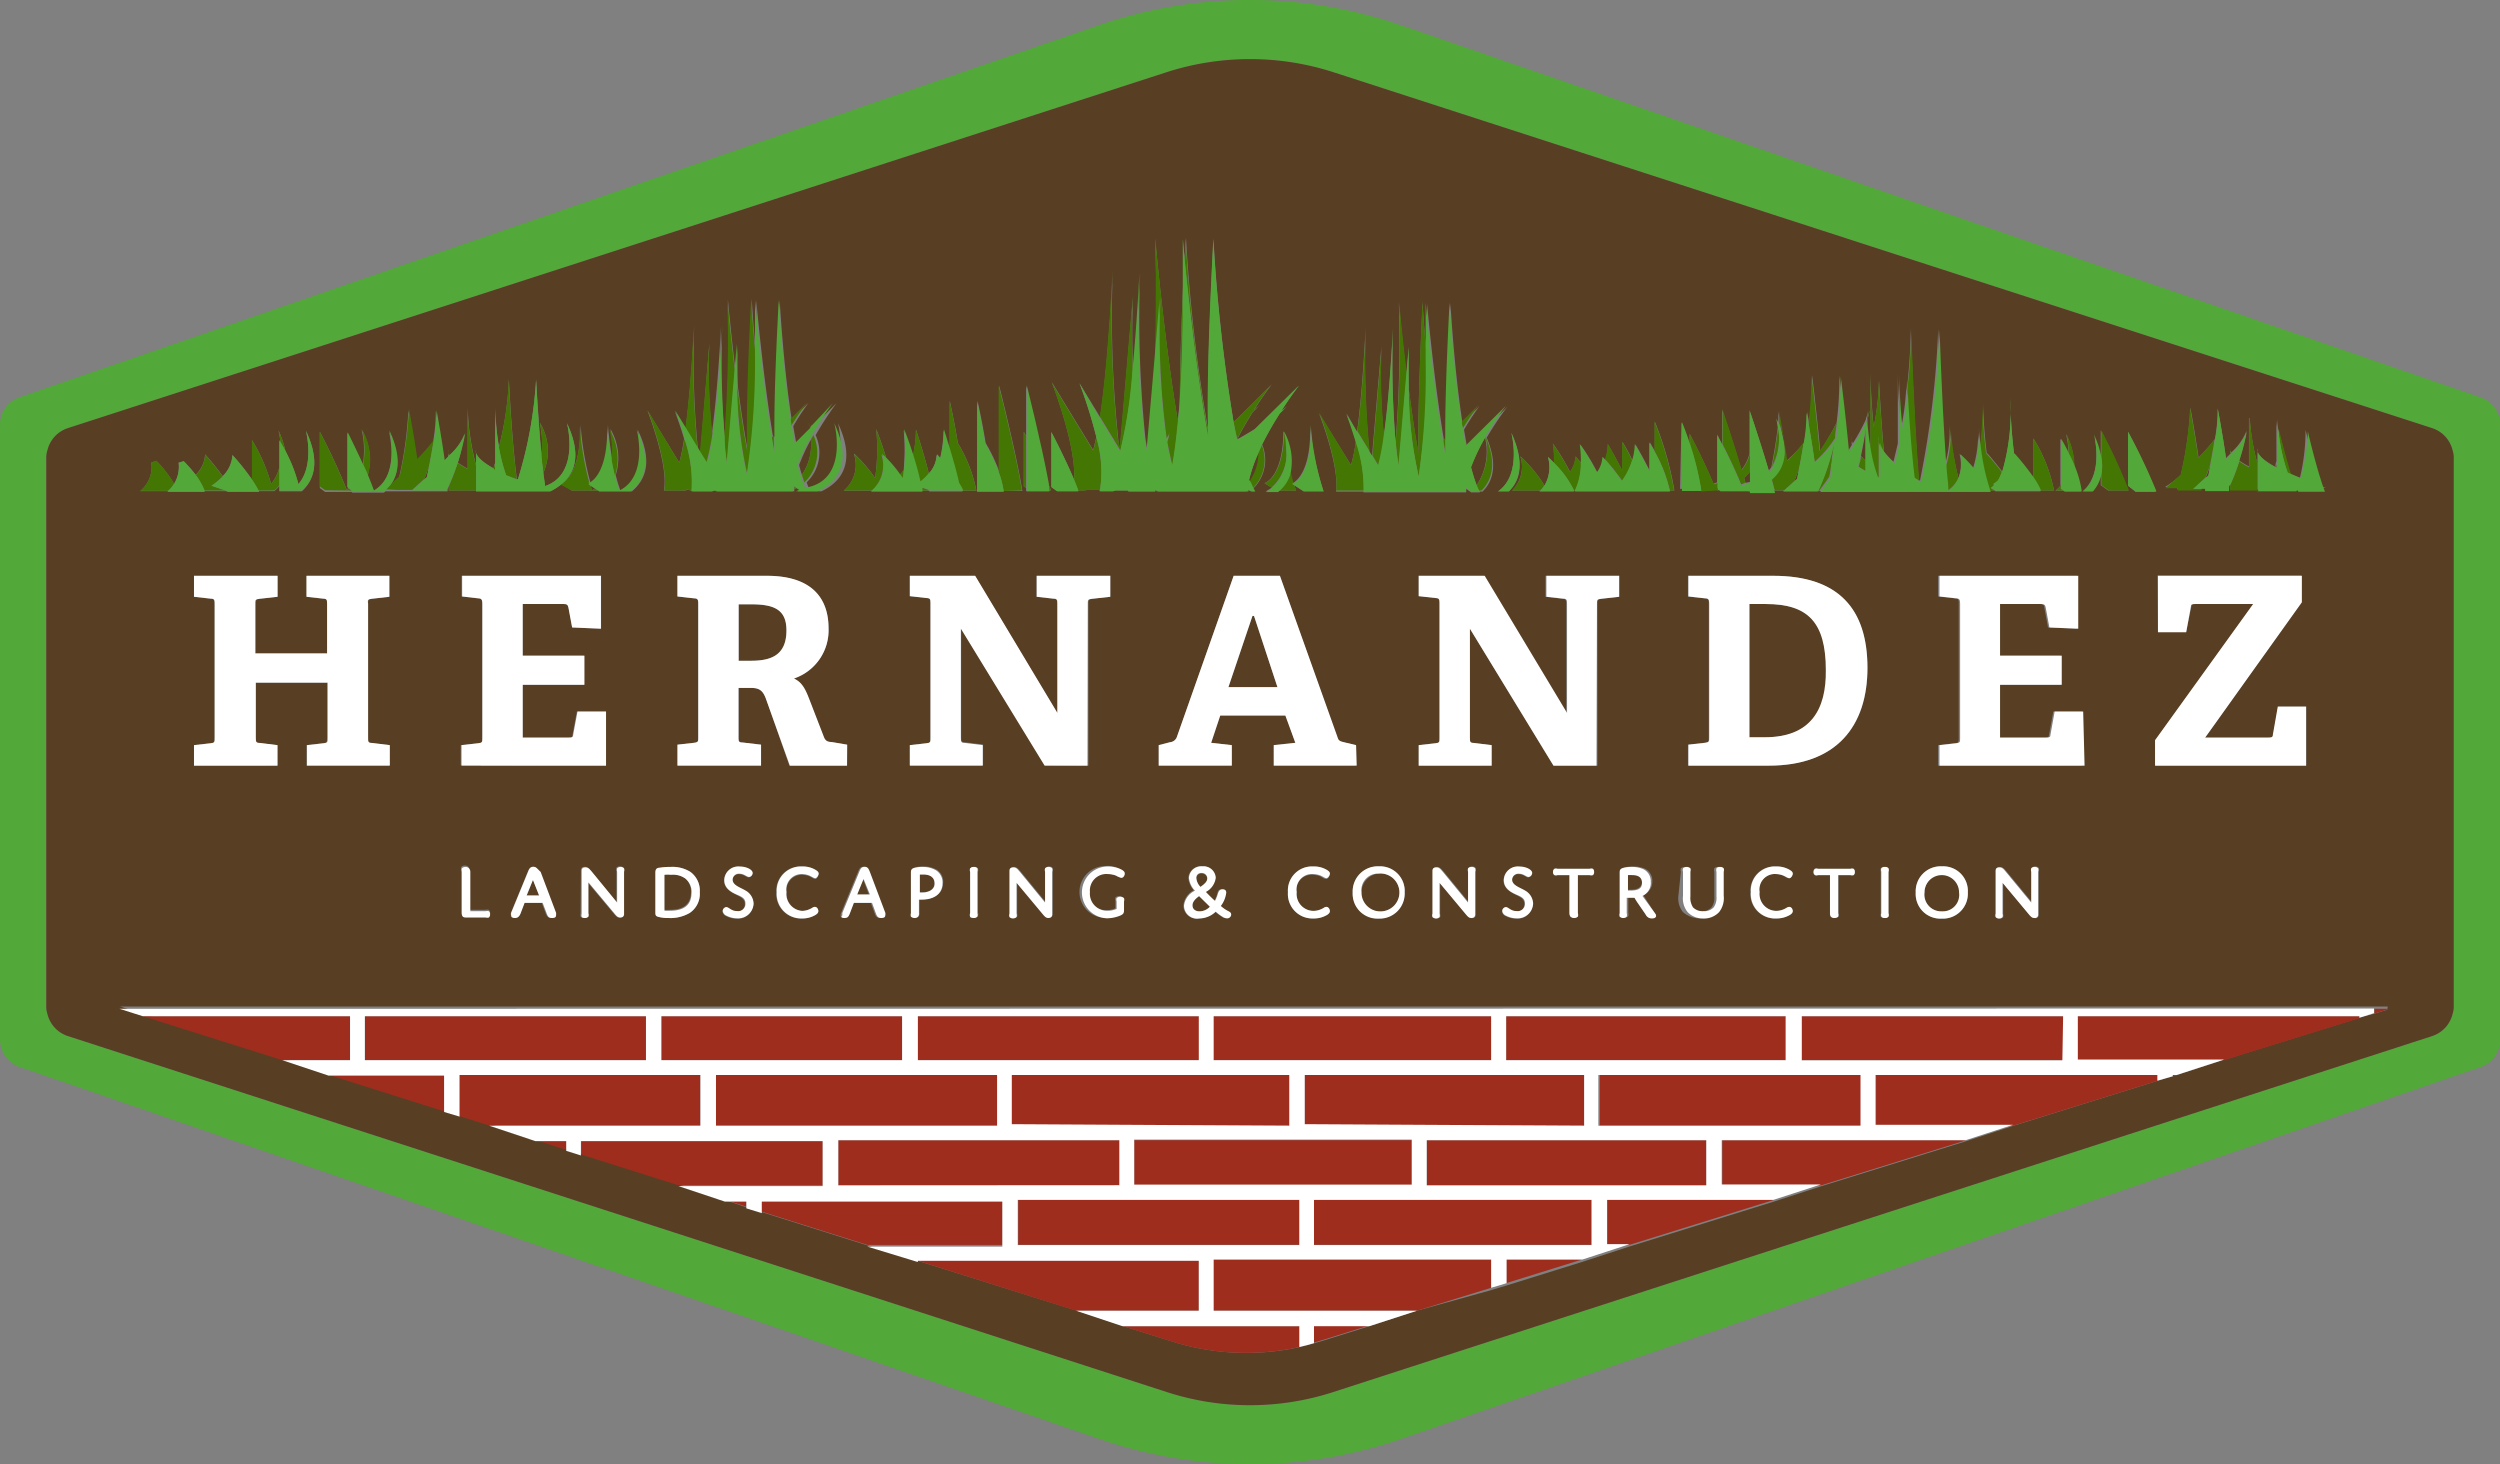 <svg xmlns="http://www.w3.org/2000/svg" viewBox="0 0 162.12 94.95"><rect x="0" y="0" width="162.12" height="94.95" fill="#808080" stroke="none"/><defs><style>.cls-1{fill:#52a838;}.cls-2{fill:#583e23;}.cls-3{fill:#fff;}.cls-4{fill:#447604;}.cls-5{fill:#9e2d1e;}</style></defs><g id="Layer_2" data-name="Layer 2"><g id="Layer_1-2" data-name="Layer 1"><path class="cls-1" d="M160.85,25.77l-70-24.13a30.06,30.06,0,0,0-19.6,0l-70,24.13A1.87,1.87,0,0,0,0,27.54V67.41a1.89,1.89,0,0,0,1.27,1.78l70,24.12a30.06,30.06,0,0,0,19.6,0l70-24.12a1.89,1.89,0,0,0,1.27-1.78V27.54A1.87,1.87,0,0,0,160.85,25.77Zm-1.73,3.91V65.3a1.43,1.43,0,0,1-.07.43,2,2,0,0,1-1.31,1.45L86.46,90.27a17.48,17.48,0,0,1-10.8,0L4.38,67.18a2,2,0,0,1-1.31-1.45A1.43,1.43,0,0,1,3,65.3V29.65a1.49,1.49,0,0,1,.07-.43,2,2,0,0,1,1.31-1.45L75.66,4.68a17.63,17.63,0,0,1,10.8,0l71.28,23.09a2,2,0,0,1,1.31,1.45,1.49,1.49,0,0,1,.07.43Z"/><path class="cls-2" d="M38.39,31.79l.2-.11-.3-.19C38.32,31.59,38.35,31.69,38.39,31.79Z"/><path class="cls-2" d="M96.3,28.37a13.15,13.15,0,0,0-.92,1.93c.12.44.24.84.37,1.18A3.94,3.94,0,0,0,96.3,28.37Z"/><path class="cls-2" d="M83.28,28c0,.28.07.65.13,1.08A5.78,5.78,0,0,0,83.28,28Z"/><path class="cls-2" d="M113.19,31.3l.07,0,.22-.05v-.66a2.89,2.89,0,0,1-.38.4Z"/><path class="cls-2" d="M143.34,30.16c-.09.27-.2.56-.32.85l.19-.17C143.25,30.62,143.29,30.39,143.34,30.16Z"/><path class="cls-2" d="M48.75,39.19H47.9v3.66h.78c1.23,0,2.32-.29,2.32-2C51,39.58,50.27,39.19,48.75,39.19Z"/><polygon class="cls-2" points="81.22 39.94 79.66 44.56 82.84 44.56 81.32 39.94 81.22 39.94"/><path class="cls-2" d="M78.29,57a.35.35,0,0,0-.37-.35.31.31,0,0,0-.34.34.92.92,0,0,0,.27.56C78.09,57.34,78.29,57.18,78.29,57Z"/><polygon class="cls-2" points="34.15 58.07 34.96 58.07 34.56 57.02 34.15 58.07"/><path class="cls-2" d="M51.82,30.16c.06.23.12.43.18.63a3.39,3.39,0,0,0,.58-2.27A11.57,11.57,0,0,0,51.82,30.16Z"/><path class="cls-2" d="M81,31.13l.06.12a3.19,3.19,0,0,0,.6-2A9.43,9.43,0,0,0,81,31.13Z"/><path class="cls-2" d="M59.85,56.7h-.22v1.16h.17c.39,0,.79-.12.79-.59S60.28,56.7,59.85,56.7Z"/><path class="cls-2" d="M105.84,56.7a1.83,1.83,0,0,0-.27,0v1h.15c.46,0,.76-.14.76-.54S106.19,56.7,105.84,56.7Z"/><path class="cls-2" d="M116.67,30.35c-.09.28-.2.58-.33.88l.2-.18C116.58,30.83,116.63,30.59,116.67,30.35Z"/><path class="cls-2" d="M27.81,30.27c-.09.27-.2.55-.32.84.07-.05.12-.11.19-.17C27.73,30.73,27.77,30.5,27.81,30.27Z"/><path class="cls-2" d="M118.73,30.24l0-.23c0,.07,0,.14-.05.22Z"/><path class="cls-2" d="M89.41,59.1a1.23,1.23,0,1,0-1.12-1.23A1.07,1.07,0,0,0,89.41,59.1Z"/><polygon class="cls-2" points="55.97 57.02 55.55 58.07 56.37 58.07 55.97 57.02"/><path class="cls-2" d="M124.8,57.87a1.09,1.09,0,0,0,1.13,1.23,1.23,1.23,0,1,0-1.13-1.23Z"/><path class="cls-2" d="M44.41,56.94a1.38,1.38,0,0,0-.92-.24,2.43,2.43,0,0,0-.43,0V59a3.18,3.18,0,0,0,.38,0c.42,0,1.37-.06,1.37-1.17A1.11,1.11,0,0,0,44.41,56.94Z"/><path class="cls-2" d="M77.79,59.1a.94.94,0,0,0,.67-.3l-.7-.69c-.24.17-.43.36-.43.6S77.5,59.1,77.79,59.1Z"/><path class="cls-2" d="M114.54,39.17h-1.07v8.64h1c3,0,4-1.77,4-4.35C118.43,40.33,117.25,39.17,114.54,39.17Z"/><path class="cls-2" d="M121,27.84c-.07.48-.18,1.08-.32,1.73.1.11.21.21.32.31Z"/><path class="cls-2" d="M126.29,31.83l0,0h0Z"/><path class="cls-2" d="M157.74,27.77,86.46,4.68a17.63,17.63,0,0,0-10.8,0L4.38,27.77a2,2,0,0,0-1.31,1.45,1.49,1.49,0,0,0-.07.43V65.3a1.43,1.43,0,0,0,.07.43,2,2,0,0,0,1.31,1.45L75.66,90.27a17.48,17.48,0,0,0,10.8,0l71.28-23.09a2,2,0,0,0,1.31-1.45,1.43,1.43,0,0,0,.07-.43V29.65a1.49,1.49,0,0,0-.07-.43A2,2,0,0,0,157.74,27.77Zm-16.31,3a24.36,24.36,0,0,0,.61-4.34s.31,1.66.53,3.24a11.42,11.42,0,0,0,1.06-1.2,10,10,0,0,0,.18-2s.32,1.66.54,3.24l.27-.28V29a.41.41,0,0,0,0,.22.75.75,0,0,0,.07.12,3.65,3.65,0,0,0,1-1.42,14,14,0,0,1-.49,1.94,7.19,7.19,0,0,0,.64.39V27.13l.05,0a14.66,14.66,0,0,0,.5,2.94v-1a.3.3,0,0,0,0,.21c.09.32.56.67,1.17,1,0-.11,0-.24.06-.36V27.18h0c0,.29.06.65.11,1,0-.12,0-.22,0-.34s.37,1.52.79,2.9l.62.26a13,13,0,0,0,.37-3.12s.5,2.12,1,3.62l.16.05-.14,0,.09.25H149l0-.08h-.07v0h0l0,.05H146.4v-.05h-1.78v-.36c0,.06-.05.11-.07.17v.24H143l0-.15h-.26v.1h-1.55l0-.14h-.79S140.89,31.3,141.43,30.79Zm-1.52,6.55h9.33v1.72L143,47.83h4.14c.19,0,.24,0,.28-.19l.32-1.82h1.83v3.83h-9.79V48l6.36-8.83h-3.77c-.19,0-.24,0-.27.19l-.33,1.6-1.83,0ZM138,28a37.47,37.47,0,0,1,1.8,3.9h-1.31L138,31.5Zm-2.25.22a5.6,5.6,0,0,1,.48,1.5V27.91a39.38,39.38,0,0,1,1.79,3.9h-1.31l-.48-.35v-.7a2.37,2.37,0,0,1-.54,1.1h-.64C136.46,30.7,135.79,28.18,135.79,28.18ZM125.68,49.65V48.32l1.07-.12c.24,0,.27-.08.27-.34V39.14c0-.25,0-.32-.27-.34l-1.07-.12V37.34h9v3.43l-1.87-.08-.24-1.29c0-.17-.1-.23-.29-.23h-2.67v3.35h4v1.89h-4v3.42h3c.18,0,.24,0,.27-.19l.27-1.5h1.85v3.51Zm6.53,6.88v2.78a.21.21,0,0,1-.24.23c-.17,0-.25-.1-.4-.28l-1.67-2v2a.38.38,0,0,1,0,.22.27.27,0,0,1-.22.09.28.28,0,0,1-.23-.09.38.38,0,0,1,0-.22V56.45c0-.15.09-.23.25-.23s.27.11.41.28l1.65,2v-2a.36.36,0,0,1,0-.22.27.27,0,0,1,.22-.09.28.28,0,0,1,.23.09A.36.36,0,0,1,132.21,56.53Zm-4.6,1.34a1.62,1.62,0,0,1-1.7,1.7,1.6,1.6,0,0,1-1.68-1.69,1.62,1.62,0,0,1,1.7-1.7A1.6,1.6,0,0,1,127.61,57.87Zm6-26.41v-3a10.19,10.19,0,0,1,.53,1,6.15,6.15,0,0,0-.16-1.31,4.75,4.75,0,0,1,.53,2.12,6.91,6.91,0,0,1,.44,1.6h-1.07l-.08-.05h-.52A1.56,1.56,0,0,0,133.64,31.46Zm-24.57-4.07s.25.58.53,1.44v-.7s.94,1.78,1.54,3.24l.24-.09V28.17l.32.63V26.55s.68,2,1.25,3.92a2.57,2.57,0,0,0,.53-1.07V27.3c0-.16-.06-.27-.06-.27a.67.67,0,0,0,.06.15v-.59s.68,2,1.25,3.93c.06-.08.12-.15.17-.23.17-.87.33-1.82.41-2.57,0-.38-.11-.64-.11-.64s.09.24.14.37a5.72,5.72,0,0,0,0-.78s.31,1.65.53,3.23A11.42,11.42,0,0,0,117,28.7a10,10,0,0,0,.18-2s.06.29.14.73a26.76,26.76,0,0,0,.19-3.11s.31,2.52.53,4.92a18.07,18.07,0,0,0,1.06-1.82,23.39,23.39,0,0,0,.18-3.06s.32,2.52.54,4.92l.27-.43v-.59a.86.86,0,0,0,0,.32,1.27,1.27,0,0,0,.06.18,13.59,13.59,0,0,0,.85-1.56v-.65s0,.23,0,.59a1.67,1.67,0,0,0,.14-.56s0,.36-.12.93.1,1,.2,1.54c0-.11.05-.22.08-.33V24.11s0,1.62.21,3.56a16.51,16.51,0,0,0,.34-3s.12,2.39.32,4.62a4.68,4.68,0,0,0,.62.65c.09-.38.19-.78.28-1.19V24.15s0,1.63.22,3.57a16.71,16.71,0,0,0,.34-3s0,.26,0,.69a36.36,36.36,0,0,0,.28-4.09s.2,6,.52,9.83l.08,0a60.84,60.84,0,0,0,1.18-9.84s.16,5.05.44,8.81a7.47,7.47,0,0,0,.29-2.55A20.33,20.33,0,0,0,127,31a2.57,2.57,0,0,0,.07-1.56,9.89,9.89,0,0,1,.88.91,7.33,7.33,0,0,0,.31-2.65s0,.6.15,1.41a19.43,19.43,0,0,0,.18-3.29,33,33,0,0,0,.26,3.68s0-.07,0-.11.51.56,1,1.2a13.79,13.79,0,0,0,.51-4.72,32.85,32.85,0,0,0,.26,3.67.44.44,0,0,0,0-.1A16.94,16.94,0,0,1,131.86,31V28.43a10,10,0,0,1,1.34,3.38h-.88l0,.05h-2.92l-.07-.05H129v.05H118l0-.05h-.14v.05h-2.23l0-.05h-.61v.05h-1.62v-.12l-.16,0v0h-.12l-.12,0h-1.52l-.12-.09-.14,0h-1v.05h-1.27Zm13.39,29.14v2.69a.36.36,0,0,1,0,.22.26.26,0,0,1-.23.09.27.27,0,0,1-.24-.09.36.36,0,0,1,0-.22V56.53a.36.36,0,0,1,0-.22.27.27,0,0,1,.24-.09.26.26,0,0,1,.23.09A.36.36,0,0,1,122.46,56.53Zm-4.55.22a.3.3,0,0,1-.2,0,.23.23,0,0,1-.09-.21.24.24,0,0,1,.09-.2.3.3,0,0,1,.2,0H120a.33.33,0,0,1,.2,0,.23.23,0,0,1,.08.2.23.23,0,0,1-.08.21.33.33,0,0,1-.2,0h-.77v2.47a.38.38,0,0,1,0,.22.33.33,0,0,1-.24.09.31.31,0,0,1-.24-.09.38.38,0,0,1,0-.22V56.75Zm-3.2-7.1h-5.22V48.29l1.07-.12c.26,0,.28-.09.28-.34V39.14c0-.25,0-.31-.28-.34l-1.07-.12V37.34H115c4.27,0,6.1,2.29,6.1,6S119.11,49.65,114.71,49.65Zm.49,9.42a1.28,1.28,0,0,0,.47-.1c.19-.08.27-.16.37-.16s.22.17.22.27-.08.19-.2.26a1.71,1.71,0,0,1-.87.22,1.58,1.58,0,0,1-1.65-1.7,1.56,1.56,0,0,1,1.65-1.67,1.63,1.63,0,0,1,.87.22c.13.08.2.15.2.25s-.08.29-.22.29-.19-.08-.39-.17a1.36,1.36,0,0,0-.48-.1,1,1,0,0,0-1.06,1.16A1.1,1.1,0,0,0,115.2,59.07ZM109,56.53a.36.36,0,0,1,0-.22.36.36,0,0,1,.48,0,.36.36,0,0,1,0,.22v1.6a1.12,1.12,0,0,0,.17.71.87.87,0,0,0,.68.25.84.84,0,0,0,.66-.25,1.07,1.07,0,0,0,.18-.71v-1.6a.36.36,0,0,1,0-.22.26.26,0,0,1,.23-.09.28.28,0,0,1,.24.09.36.36,0,0,1,0,.22v1.56a1.46,1.46,0,0,1-.3,1.06,1.68,1.68,0,0,1-2.2,0,1.42,1.42,0,0,1-.3-1.06Zm-8.83-25.06a2.39,2.39,0,0,0,.21-1.84s.17.15.4.39a7,7,0,0,0-.07-1.25,16.26,16.26,0,0,1,1.11,1.83,1.78,1.78,0,0,0,.35-1s.16.17.38.44a6.65,6.65,0,0,0-.07-1.22,14.71,14.71,0,0,1,1.11,1.83,1.79,1.79,0,0,0,.36-1l.15.17a3.42,3.42,0,0,0,.17-1s.48.79.94,1.73V28.65a11.08,11.08,0,0,1,.66,1.22,3.62,3.62,0,0,0,.18-1.06s.47.79.94,1.73V28.69s.14.23.32.56V27.34a20.83,20.83,0,0,1,1.27,4.47h-.29v.05h-6.14l0-.05h-.09s0,0,0,.05H99.84l0-.05H98.06a2.19,2.19,0,0,0,.53-2.22A8.91,8.91,0,0,1,100.15,31.47Zm7.15,27.76c.09.13.06.3-.23.3a.42.42,0,0,1-.39-.24l-.52-.76a3.54,3.54,0,0,1-.21-.34h-.38v1a.38.38,0,0,1,0,.22.28.28,0,0,1-.22.09.31.31,0,0,1-.24-.09.38.38,0,0,1,0-.22v-2.6c0-.16,0-.28.24-.34a2,2,0,0,1,.52-.06,1.82,1.82,0,0,1,.79.15.87.87,0,0,1,.47.81.93.93,0,0,1-.59.89ZM101,56.75a.3.3,0,0,1-.2,0,.23.23,0,0,1-.09-.21.24.24,0,0,1,.09-.2.3.3,0,0,1,.2,0h2.1a.33.33,0,0,1,.2,0,.23.23,0,0,1,.08.2.23.23,0,0,1-.08.21.33.33,0,0,1-.2,0h-.77v2.47a.38.38,0,0,1,0,.22.37.37,0,0,1-.48,0,.38.38,0,0,1,0-.22V56.75Zm-.26-7.1-5.42-8.88v7.07c0,.28,0,.31.27.34l1.14.14v1.33H92V48.32l1.08-.12c.23,0,.27-.08.27-.34V39.12c0-.25,0-.3-.27-.34L92,38.66V37.34h4.22l5.34,8.89V39.16c0-.26,0-.31-.27-.34l-1.07-.12V37.34H105V38.7l-1.14.13c-.25,0-.27.07-.27.33V49.65ZM98.44,58.1c-.29-.16-.94-.39-.94-1a.91.91,0,0,1,1-.88c.43,0,.84.2.84.42a.28.28,0,0,1-.23.26c-.16,0-.31-.21-.62-.21a.4.4,0,0,0-.45.38c0,.37.49.5.84.71a1,1,0,0,1,.52.85,1,1,0,0,1-1.06.95,1.54,1.54,0,0,1-.7-.17.39.39,0,0,1-.24-.3.26.26,0,0,1,.23-.26c.17,0,.32.26.69.26a.47.47,0,0,0,.53-.45C98.87,58.35,98.66,58.21,98.44,58.1ZM95.7,56.53v2.78c0,.15-.09.23-.25.23s-.24-.1-.39-.28l-1.67-2v2a.38.38,0,0,1,0,.22.34.34,0,0,1-.46,0,.38.38,0,0,1,0-.22V56.45c0-.15.09-.23.26-.23s.26.11.41.28l1.64,2v-2a.36.36,0,0,1,0-.22.29.29,0,0,1,.23-.09.27.27,0,0,1,.22.09A.36.36,0,0,1,95.7,56.53Zm2.15-24.67h-.7c1.57-1.09.86-3.79.86-3.79C98.89,30,98.59,31.13,97.85,31.86Zm-10.24-1.7a11.7,11.7,0,0,0,.32-1.55c-.3-1-.61-1.81-.61-1.81L88,28c.2-1.43.39-3.56.56-6.76a60.23,60.23,0,0,0,.24,8.08l.17.27.61-7.11a40.64,40.64,0,0,0,.16,5.83c.21-1.43.42-3.63.6-7a61.31,61.31,0,0,0,.16,7.31,80.09,80.09,0,0,0,.21-9s.18,2.1.5,4.69l.15-1.74s-.06,1.15,0,2.71c.18,1.4.39,2.88.64,4.22-.06-1.45,0-4.29.25-9.88,0,0,.09,1.62.29,3.71,0-1.1,0-2.31,0-3.66,0,0,.42,4.85,1.11,8.94l.13-.13c0-1.65.05-4.35.28-8.81,0,0,.22,4.12.78,7.76l1.1-1.09s-.48.63-1,1.52c.06.38.13.75.19,1.11l2.62-2.59a19.89,19.89,0,0,0-1.34,2c.72,1.71.43,2.81-.27,3.5h-.18l0,.05H95.4l-.32-.23a1.77,1.77,0,0,0,0,.23H88.42s0,0,0-.05H86.64c.23-1.68-1.1-5.06-1.1-5.06ZM85.18,59.07a1.2,1.2,0,0,0,.47-.1c.2-.08.28-.16.37-.16s.22.17.22.27-.08.19-.2.26a1.66,1.66,0,0,1-.87.22,1.59,1.59,0,0,1-1.65-1.7,1.56,1.56,0,0,1,1.65-1.67,1.61,1.61,0,0,1,.87.22c.13.08.2.15.2.25S86.16,57,86,57s-.19-.08-.38-.17a1.42,1.42,0,0,0-.49-.1,1,1,0,0,0-1.06,1.16A1.1,1.1,0,0,0,85.18,59.07Zm-2.61-9.42V48.32L84,48.17l-.61-1.77H79.13l-.59,1.77,1.34.15v1.33H75.14V48.32l.74-.19a.51.51,0,0,0,.43-.32L80,37.34h3l3.71,10.5c.06.21.2.24.4.29l.79.19v1.33Zm-5.51,7.28a.8.8,0,0,1,.87-.75.79.79,0,0,1,.87.74,1.21,1.21,0,0,1-.64.92c.2.21.4.41.59.58a2.09,2.09,0,0,0,.17-.41c.06-.2.06-.34.31-.34s.25.08.25.22a1.77,1.77,0,0,1-.35.86,2.2,2.2,0,0,0,.3.23c.21.14.37.15.37.33a.25.25,0,0,1-.27.24.53.53,0,0,1-.29-.1,2.93,2.93,0,0,1-.44-.33,1.56,1.56,0,0,1-1.06.44.85.85,0,0,1-1-.83,1.24,1.24,0,0,1,.67-1A1.41,1.41,0,0,1,77.06,56.93Zm12.36-.75a1.6,1.6,0,0,1,1.67,1.69,1.69,1.69,0,1,1-1.67-1.69ZM85.83,31.86H84.54l-.6-.39c0,.11.07.23.11.34H82.94l-.06.05h-.8a2.55,2.55,0,0,0,.39-.24L82,31.33s1.32-.37,1.22-3.82c0,0,0,.16,0,.44a4,4,0,0,1,.42,2.66c.06.25.12.49.19.72.3-.16,1.21-.88,1.13-3.78A18,18,0,0,0,85.83,31.86ZM68.17,28s.88,1.67,1.48,3.1c.16-2.24-1.45-6.33-1.45-6.33l2.69,4.41c.06-.22.13-.5.2-.84A31.82,31.82,0,0,0,70,24.85l1.34,2.2c.28-1.83.58-4.76.82-9.44a76.55,76.55,0,0,0,.35,10.8c0,.23.07.48.11.73l.86-9.93s-.12,2.16,0,4.83c.16-1.65.32-3.73.46-6.39a75.75,75.75,0,0,0,.34,10.8l.12.73.51-5.88c.08-2.14.1-4.71,0-7.85,0,0,.57,6.57,1.48,11.93,0-.42.08-.88.12-1.37,0-1.71.06-4.12.21-7.53,0-.94,0-1.93,0-3,0,0,0,.48.12,1.29,0-.43,0-.87.07-1.33a105.17,105.17,0,0,0,1.44,12.44c-.06-2,0-5.63.34-12.4A110.38,110.38,0,0,0,80,27.38l2.47-2.45s-.52.67-1.14,1.65l.37-.31s-.19.18-.47.47c-.33.52-.68,1.12-1,1.75.38-.21.77-.44,1.14-.67L84.23,25s-.52.67-1.15,1.65c.13-.1.26-.2.37-.3l-.47.46c-.37.6-.78,1.3-1.14,2a2.6,2.6,0,0,1-.59,2.89l.09.16H81.1L81,31.81h-.17v.05H75L75,31.81h-.09s0,0,0,.05H73.14V31.8H72.3l-.14.05H71.3a.49.49,0,0,0,0-.11h-.75l-.2.06h-.48l0,.05H68.54l-.37-.27Zm-.41,21.61-5.43-8.88v7.07c0,.28,0,.31.28.34l1.14.14v1.33H59V48.32l1.07-.12c.24,0,.27-.08.27-.34V39.12c0-.25,0-.3-.27-.34L59,38.66V37.34h4.22l5.33,8.89V39.16c0-.26,0-.31-.27-.34l-1.07-.12V37.34H72V38.7l-1.14.13c-.26,0-.28.07-.28.33V49.65Zm.51,6.88v2.78c0,.15-.09.23-.25.23s-.24-.1-.39-.28l-1.67-2v2a.38.38,0,0,1,0,.22.34.34,0,0,1-.46,0,.38.38,0,0,1,0-.22V56.45c0-.15.09-.23.26-.23s.26.11.41.28l1.64,2v-2a.36.36,0,0,1,0-.22.29.29,0,0,1,.23-.09.27.27,0,0,1,.22.09A.36.36,0,0,1,68.27,56.53Zm-4.85,0v2.69a.36.36,0,0,1,0,.22.27.27,0,0,1-.23.09c-.13,0-.2,0-.24-.09a.3.3,0,0,1,0-.22V56.53a.3.3,0,0,1,0-.22c0-.06.11-.09.24-.09a.27.27,0,0,1,.23.09A.36.36,0,0,1,63.42,56.53Zm-2.26.74c0,.77-.64,1.08-1.34,1.08h-.19v.88a.32.32,0,0,1-.05.22.29.29,0,0,1-.23.09.33.33,0,0,1-.24-.09.38.38,0,0,1,0-.22v-2.6c0-.15,0-.27.2-.33a1.79,1.79,0,0,1,.55-.07,1.68,1.68,0,0,1,.92.23A.92.92,0,0,1,61.16,57.27Zm10.6-1.08a1.9,1.9,0,0,1,.88.2c.15.08.22.14.22.26s-.08.28-.23.28a1.4,1.4,0,0,1-.34-.15,1.81,1.81,0,0,0-.56-.1,1.07,1.07,0,0,0-1.13,1.17,1.11,1.11,0,0,0,1.16,1.21,1.34,1.34,0,0,0,.57-.12v-.48a.36.36,0,0,1,0-.22.36.36,0,0,1,.48,0,.36.36,0,0,1,0,.22V59c0,.18,0,.27-.31.37a2.3,2.3,0,0,1-.82.15,1.68,1.68,0,1,1,0-3.36ZM66.39,28l.15.27V25s.93,3.67,1.41,6.27c.07.19.14.36.2.53H68v.05H66.54v-.21l-.15-.11Zm-3-2s.27,1.16.53,2.73a11.72,11.72,0,0,1,.87,1.82V25s1.09,4.25,1.51,6.84H65.08a.09.09,0,0,1,0,.05H63.36Zm-8,3.42A9.34,9.34,0,0,1,56.75,31a13.25,13.25,0,0,0,.07-3.18s.35.87.69,2a8.71,8.71,0,0,1,.83,1,3,3,0,0,0,.26-.34,13.88,13.88,0,0,0,0-2.58s.29.72.6,1.69a8.22,8.22,0,0,0,.2-1.73s.47,1.39.84,2.86a1.93,1.93,0,0,0,.49-1.2s.09.09.22.25a8,8,0,0,0,.23-1.87s.18.56.41,1.33V26s.27,1.17.53,2.74a9.35,9.35,0,0,1,1.2,3.08h-.9l0,.05H60.26l0-.05h-.45v.05H56.49s0,0,0-.05H54.71A2.17,2.17,0,0,0,55.38,29.46ZM52,59.07a1.2,1.2,0,0,0,.47-.1c.2-.08.28-.16.37-.16s.22.17.22.27-.08.19-.2.26a1.66,1.66,0,0,1-.87.22,1.59,1.59,0,0,1-1.65-1.7A1.57,1.57,0,0,1,52,56.19a1.61,1.61,0,0,1,.87.22c.13.08.2.15.2.25S53,57,52.88,57s-.19-.08-.38-.17a1.42,1.42,0,0,0-.49-.1,1,1,0,0,0-1,1.16A1.1,1.1,0,0,0,52,59.07Zm-.81-9.42L49.7,45.38c-.2-.58-.42-.77-1-.77h-.8v3.2c0,.27,0,.31.27.34l1.19.14v1.36H43.94V48.29L45,48.17c.26,0,.28-.09.28-.34V39.14c0-.25,0-.31-.28-.34l-1.07-.12V37.34h5.8c3.06,0,4,1.63,4,3.4A3.3,3.3,0,0,1,51.46,44c.49.24.71.65,1,1.36l.94,2.43c.1.26.25.29.51.33l1,.17v1.36ZM47.89,58.1c-.29-.16-.94-.39-.94-1a.91.91,0,0,1,1-.88c.43,0,.84.2.84.42a.27.27,0,0,1-.23.26c-.16,0-.32-.21-.62-.21a.4.4,0,0,0-.45.38c0,.37.49.5.84.71a1,1,0,0,1,.52.85,1,1,0,0,1-1.06.95,1.54,1.54,0,0,1-.7-.17.39.39,0,0,1-.24-.3.26.26,0,0,1,.23-.26c.17,0,.32.26.69.26a.47.47,0,0,0,.53-.45C48.32,58.35,48.1,58.21,47.89,58.1Zm-2.51-.24a1.49,1.49,0,0,1-.65,1.34,2.47,2.47,0,0,1-1.39.33,2.25,2.25,0,0,1-.67-.08c-.14-.05-.17-.13-.17-.3V56.61c0-.2,0-.29.28-.34a3.82,3.82,0,0,1,.69-.05,2.19,2.19,0,0,1,1.3.32A1.51,1.51,0,0,1,45.38,57.86Zm9.17,1.33,1.09-2.65c.08-.2.15-.33.35-.33s.26.13.34.33l1,2.65a.37.37,0,0,1,0,.16c0,.11-.08.18-.26.18s-.27-.09-.34-.27l-.26-.71H55.37l-.27.71c-.07.16-.12.27-.34.27s-.25-.07-.25-.18A.45.45,0,0,1,54.55,59.19ZM43.75,26.65l.71,1.16c.19-1.43.39-3.56.56-6.76a60.23,60.23,0,0,0,.24,8.08l.16.27L46,22.29a40.64,40.64,0,0,0,.16,5.83c.2-1.43.42-3.63.6-7A61.31,61.31,0,0,0,47,28.4a80.66,80.66,0,0,0,.2-9s.19,2.1.5,4.69l.15-1.74s-.06,1.15,0,2.71c.18,1.4.4,2.87.65,4.22-.06-1.45,0-4.29.25-9.88,0,0,.09,1.62.29,3.71,0-1.1,0-2.31,0-3.66,0,0,.42,4.85,1.1,8.94l.14-.13c0-1.65,0-4.35.28-8.81,0,0,.22,4.12.78,7.76l1.1-1.09s-.49.63-1,1.52c.07.38.13.75.2,1.11l1-1a3.35,3.35,0,0,0-.08-.35c0,.11.08.2.12.3l1.57-1.56a21.64,21.64,0,0,0-1.36,2.08,2.68,2.68,0,0,1-.58,3.06,2.83,2.83,0,0,0,.14.35c2.88-.46,1.89-4.19,1.89-4.19,1.2,2.56.22,3.81-1.07,4.42H51.71l.21-.09-.22-.15-.19.11v.13h-5l0-.05h-.16l-.14.05h-1.3v-.05h-.15l-.07-.08-.26.08H43.05c.33-1.62-1.07-5.2-1.07-5.2L44.05,30a14.16,14.16,0,0,0,.31-1.55C44.07,27.45,43.75,26.65,43.75,26.65ZM20.74,28a40.18,40.18,0,0,1,1.74,3.74l.12-.09-.08-.06V28.06s.52,1,1,2.09a5.62,5.62,0,0,0-.07-2.29,3.79,3.79,0,0,1,.38,3c.15.34.28.67.39,1,1.76-1,1-3.89,1-3.89.79,1.68.63,2.79.07,3.53l.59-.54a24.43,24.43,0,0,0,.6-4.34s.32,1.65.54,3.24a14.08,14.08,0,0,0,1.06-1.2,10.91,10.91,0,0,0,.18-2s.31,1.66.53,3.24l.28-.29v-.4a.3.3,0,0,0,0,.21.67.67,0,0,0,.06.12,3.65,3.65,0,0,0,1-1.42A15.54,15.54,0,0,1,29.69,30a5.42,5.42,0,0,0,.64.39v-4a16,16,0,0,0,.55,3.79c0-.33,0-.62,0-.8v-.21a.38.38,0,0,0,0,.21c.09.32.54.65,1.13,1,0-.13.07-.28.11-.42v-3.5a17.45,17.45,0,0,0,.24,2.5A20.34,20.34,0,0,0,33,24.59s.19,4,.52,6.48l.07,0a27.05,27.05,0,0,0,1.18-6.47s.13,2.53.34,4.82A5.92,5.92,0,0,0,35,27.4a3.51,3.51,0,0,1,.24,3.25c0,.31.07.6.11.87,2.3-.77,1.42-4.08,1.42-4.08.87,1.86.59,3-.12,3.75.38-.32,1-1.21,1-3.66a19.61,19.61,0,0,0,.65,3.82c.3-.16,1.21-.88,1.13-3.78a20.77,20.77,0,0,0,.28,2.24,6,6,0,0,0-.13-2,3.73,3.73,0,0,1,.35,3,10,10,0,0,0,.3,1c1.91-.95,1.12-3.95,1.12-3.95,1,2.05.52,3.25-.37,4H38.86l-.07-.05H37.08l-.66-.42a3.65,3.65,0,0,1-.73.47H30.87v-.05H29.1v-.26l-.08.18v.13H27.49v0H25.72v0H25l-.11.09H22.86l-.06-.05H21.08l-.34-.25Zm9.14,21.63V48.32L31,48.2c.24,0,.28-.08.28-.34V39.14c0-.25-.06-.32-.28-.34l-1.07-.12V37.34h9.05v3.43l-1.87-.08-.24-1.29c0-.17-.1-.23-.29-.23H33.86v3.35h4v1.89h-4v3.42h3c.19,0,.24,0,.27-.19l.28-1.5H39.3v3.51ZM36,59.35c0,.11-.09.18-.26.18s-.27-.09-.34-.27l-.27-.71H34l-.27.71c-.07.16-.12.27-.35.27s-.25-.07-.25-.18a.34.34,0,0,1,0-.16l1.09-2.65c.08-.2.15-.33.35-.33s.25.13.33.33l1,2.65A.62.62,0,0,1,36,59.35ZM31.5,59a.33.33,0,0,1,.2,0,.23.23,0,0,1,.08.2.24.24,0,0,1-.08.21.33.33,0,0,1-.2,0H30.17c-.2,0-.26-.09-.26-.27v-2.7a.36.36,0,0,1,0-.22.33.33,0,0,1,.24-.09.31.31,0,0,1,.23.09.36.36,0,0,1,0,.22V59Zm6.17-2.56c0-.15.08-.23.25-.23s.26.11.41.28l1.64,2v-2a.36.36,0,0,1,0-.22.29.29,0,0,1,.23-.09.27.27,0,0,1,.22.09.36.36,0,0,1,0,.22v2.78c0,.15-.09.23-.25.23s-.24-.1-.39-.28l-1.67-2v2a.38.38,0,0,1,0,.22.29.29,0,0,1-.23.09.31.31,0,0,1-.23-.09.49.49,0,0,1,0-.22ZM24.1,48.18l1.14.14v1.33H19.87V48.32l1.07-.12c.24,0,.27-.08.27-.34V44.27H16.55v3.57c0,.28,0,.31.28.34l1.13.14v1.33H12.58V48.32l1.07-.12c.24,0,.27-.08.27-.34v-8.7c0-.26,0-.31-.27-.34l-1.07-.12V37.34H18V38.7l-1.13.13c-.26,0-.28.07-.28.33v3.21h4.66V39.16c0-.26,0-.31-.27-.34l-1.07-.12V37.34h5.37V38.7l-1.14.13c-.25,0-.27.07-.27.33v8.68C23.83,48.12,23.85,48.15,24.1,48.18ZM9.81,30l.33-.11a7.6,7.6,0,0,1,1.15,1.49A2.14,2.14,0,0,0,11.58,30l.33-.1a9.32,9.32,0,0,1,.78.89,2,2,0,0,0,.61-1.33,17.34,17.34,0,0,1,1.14,1.41,2.09,2.09,0,0,0,.63-1.37,15.62,15.62,0,0,1,1.27,1.59V28.54a11,11,0,0,1,1.24,2.84,2.72,2.72,0,0,0,.54-1.09V28.58l.07.12a6.41,6.41,0,0,0-.13-.78,5.75,5.75,0,0,1,.45,1.35,9.64,9.64,0,0,1,.84,2.15c1.07-1.22.49-3.46.49-3.46.93,2,.54,3.17-.27,3.9H18.19l-.07,0v-.36a2.2,2.2,0,0,1-.33.35h-1s0,0,0,.05h-2l-.13-.05H13.26s0,0,0,.05H10.86l.05-.05H9.09A2,2,0,0,0,9.81,30Zm145,35.48-.86.26L153,66l-8.8,2.73-3.08,1-.25.08-1,.29L130.58,73l-3.07,1-9.39,2.92-3.08,1-9.39,2.92-3.07,1-4.91,1.53-1,.3L91.88,85,88.8,86l-3,.94-.55.16c-.31.09-.63.18-.95.25a16,16,0,0,1-8.45-.41l-3-.94-3-1L59.52,81.76l-3.28-1-6.88-2.17-1-.31L47,77.81l-3-1-6.29-2-.95-.3-2-.63-3-1-2-.62-1-.3-7.47-2.36-3-1-9-2.85-1.51-.48H154.84Z"/><path class="cls-3" d="M24.1,38.83l1.14-.13V37.34H19.87V38.7l1.07.12c.25,0,.27.08.27.34v3.21H16.55V39.16c0-.26,0-.29.28-.33L18,38.7V37.34H12.58V38.7l1.07.12c.25,0,.27.08.27.34v8.7c0,.26,0,.31-.27.34l-1.07.12v1.33H18V48.32l-1.13-.14c-.26,0-.28-.06-.28-.34V44.27h4.66v3.59c0,.26,0,.31-.27.34l-1.07.12v1.33h5.37V48.32l-1.14-.14c-.25,0-.27-.06-.27-.34V39.16C23.83,38.9,23.85,38.87,24.1,38.83Z"/><path class="cls-3" d="M39.3,46.14H37.45l-.28,1.5c0,.17-.08.19-.27.19h-3V44.41h4V42.52h-4V39.17h2.67c.19,0,.25.06.29.23l.24,1.29,1.87.08V37.34h-9v1.34L31,38.8c.22,0,.28.09.28.34v8.72c0,.26,0,.31-.28.34l-1.07.12v1.33H39.3Z"/><path class="cls-3" d="M54.94,48.29l-1-.17c-.26,0-.41-.07-.51-.33l-.94-2.43c-.27-.71-.49-1.12-1-1.36a3.3,3.3,0,0,0,2.24-3.26c0-1.77-.9-3.4-4-3.4h-5.8v1.34L45,38.8c.24,0,.28.09.28.34v8.69c0,.25,0,.3-.28.34l-1.07.12v1.36h5.42V48.29l-1.19-.14c-.25,0-.27-.07-.27-.34v-3.2h.8c.58,0,.8.19,1,.77l1.53,4.27h3.71Zm-6.26-5.44H47.9V39.19h.85c1.52,0,2.25.39,2.25,1.7C51,42.56,49.91,42.85,48.68,42.85Z"/><path class="cls-3" d="M70.54,39.16c0-.26,0-.29.28-.33L72,38.7V37.34H67.23V38.7l1.07.12c.26,0,.27.08.27.34v7.07l-5.33-8.89H59v1.32l1.07.12c.26,0,.27.09.27.34v8.74c0,.26,0,.31-.27.34L59,48.32v1.33h4.73V48.32l-1.14-.14c-.26,0-.28-.06-.28-.34V40.77l5.43,8.88h2.78Z"/><path class="cls-3" d="M87.94,48.32l-.79-.19c-.2-.05-.34-.08-.4-.29L83,37.34H80L76.31,47.81a.51.51,0,0,1-.43.32l-.74.19v1.33h4.74V48.32l-1.34-.15.59-1.77h4.22L84,48.17l-1.39.15v1.33h5.37Zm-8.28-3.76,1.56-4.62h.1l1.52,4.62Z"/><path class="cls-3" d="M103.56,39.16c0-.26,0-.29.27-.33L105,38.7V37.34h-4.72V38.7l1.07.12c.25,0,.27.08.27.34v7.07l-5.34-8.89H92v1.32l1.08.12c.25,0,.27.09.27.34v8.74c0,.26,0,.31-.27.34L92,48.32v1.33h4.73V48.32l-1.14-.14c-.25,0-.27-.06-.27-.34V40.77l5.42,8.88h2.79Z"/><path class="cls-3" d="M115,37.34h-5.51v1.34l1.07.12c.24,0,.28.09.28.34v8.69c0,.25,0,.3-.28.34l-1.07.12v1.36h5.22c4.4,0,6.39-2.57,6.39-6.35S119.27,37.34,115,37.34Zm-.56,10.47h-1V39.17h1.07c2.71,0,3.89,1.16,3.89,4.29C118.43,46,117.43,47.81,114.44,47.81Z"/><path class="cls-3" d="M135.09,46.14h-1.85l-.27,1.5c0,.17-.09.19-.27.19h-3V44.41h4V42.52h-4V39.17h2.67c.19,0,.26.06.29.23l.24,1.29,1.87.08V37.34h-9v1.34l1.07.12c.22,0,.27.09.27.34v8.72c0,.26,0,.31-.27.34l-1.07.12v1.33h9.41Z"/><path class="cls-3" d="M142.07,39.36c0-.17.08-.19.27-.19h3.77L139.75,48v1.65h9.79V45.82h-1.83l-.32,1.82c0,.17-.09.19-.28.19H143l6.27-8.77V37.34h-9.33V41l1.83,0Z"/><path class="cls-3" d="M30.42,56.31a.31.31,0,0,0-.23-.09.33.33,0,0,0-.24.09.36.36,0,0,0,0,.22v2.7c0,.18.06.27.26.27H31.5a.33.33,0,0,0,.2,0,.24.24,0,0,0,.08-.21.23.23,0,0,0-.08-.2.33.33,0,0,0-.2,0h-1V56.53A.36.36,0,0,0,30.42,56.31Z"/><path class="cls-3" d="M34.59,56.21c-.2,0-.27.13-.35.33l-1.09,2.65a.34.34,0,0,0,0,.16c0,.11.08.18.25.18s.28-.11.35-.27l.27-.71h1.17l.27.71c.07.18.13.27.34.27s.26-.07.26-.18a.62.62,0,0,0,0-.16l-1-2.65C34.84,56.34,34.78,56.21,34.59,56.21Zm-.44,1.86.41-1,.4,1Z"/><path class="cls-3" d="M37.93,59.53a.29.29,0,0,0,.23-.09.38.38,0,0,0,0-.22v-2l1.67,2c.15.18.23.28.39.28s.25-.08.25-.23V56.53a.36.36,0,0,0,0-.22.27.27,0,0,0-.22-.09.29.29,0,0,0-.23.09.36.36,0,0,0,0,.22v2l-1.64-2c-.15-.17-.22-.28-.41-.28s-.25.08-.25.23v2.77a.49.49,0,0,0,0,.22A.31.31,0,0,0,37.93,59.53Z"/><path class="cls-3" d="M43.47,56.22a3.82,3.82,0,0,0-.69.05c-.23,0-.28.14-.28.34v2.54c0,.17,0,.25.17.3a2.25,2.25,0,0,0,.67.08,2.47,2.47,0,0,0,1.39-.33,1.49,1.49,0,0,0,.65-1.34,1.51,1.51,0,0,0-.61-1.32A2.19,2.19,0,0,0,43.47,56.22Zm0,2.84a3.18,3.18,0,0,1-.38,0V56.73a2.43,2.43,0,0,1,.43,0,1.38,1.38,0,0,1,.92.24,1.11,1.11,0,0,1,.4,1C44.81,59,43.86,59.06,43.44,59.06Z"/><path class="cls-3" d="M47.79,59.08c-.37,0-.52-.26-.69-.26a.26.26,0,0,0-.23.26.39.39,0,0,0,.24.3,1.54,1.54,0,0,0,.7.17,1,1,0,0,0,1.06-.95,1,1,0,0,0-.52-.85c-.35-.21-.84-.34-.84-.71a.4.4,0,0,1,.45-.38c.3,0,.46.21.62.21a.27.27,0,0,0,.23-.26c0-.22-.41-.42-.84-.42a.91.91,0,0,0-1,.88c0,.64.65.87.94,1s.43.25.43.53A.47.47,0,0,1,47.79,59.08Z"/><path class="cls-3" d="M52,56.68a1.42,1.42,0,0,1,.49.1c.19.09.29.17.38.17s.22-.18.22-.29-.07-.17-.2-.25a1.61,1.61,0,0,0-.87-.22,1.57,1.57,0,0,0-1.65,1.67A1.59,1.59,0,0,0,52,59.56a1.66,1.66,0,0,0,.87-.22c.12-.07.2-.15.2-.26s-.08-.27-.22-.27-.17.08-.37.16a1.2,1.2,0,0,1-.47.1A1.1,1.1,0,0,1,51,57.84,1,1,0,0,1,52,56.68Z"/><path class="cls-3" d="M54.76,59.53c.22,0,.27-.11.34-.27l.27-.71h1.18l.26.71c.07.18.14.27.34.27s.26-.07.26-.18a.37.37,0,0,0,0-.16l-1-2.65c-.08-.2-.14-.33-.34-.33s-.27.13-.35.33l-1.09,2.65a.45.45,0,0,0,0,.16C54.51,59.46,54.58,59.53,54.76,59.53ZM56,57l.41,1h-.82Z"/><path class="cls-3" d="M59.82,56.22a1.79,1.79,0,0,0-.55.07c-.2.06-.2.18-.2.33v2.6a.38.38,0,0,0,0,.22.33.33,0,0,0,.24.09.29.29,0,0,0,.23-.09.32.32,0,0,0,.05-.22v-.88h.19c.7,0,1.34-.31,1.34-1.08a.92.92,0,0,0-.42-.82A1.68,1.68,0,0,0,59.82,56.22Zm0,1.66h-.17V56.71h.22c.43,0,.74.18.74.59S60.19,57.88,59.8,57.88Z"/><path class="cls-3" d="M62.91,56.31a.3.3,0,0,0,0,.22v2.69a.3.3,0,0,0,0,.22c0,.06.11.09.24.09a.27.27,0,0,0,.23-.09.36.36,0,0,0,0-.22V56.53a.36.36,0,0,0,0-.22.27.27,0,0,0-.23-.09C63,56.22,63,56.25,62.91,56.31Z"/><path class="cls-3" d="M67.77,56.31a.36.36,0,0,0,0,.22v2l-1.64-2c-.15-.17-.22-.28-.41-.28s-.26.08-.26.23v2.77a.38.38,0,0,0,0,.22.34.34,0,0,0,.46,0,.38.38,0,0,0,0-.22v-2l1.67,2c.15.18.23.28.39.28s.25-.08.25-.23V56.53a.36.36,0,0,0,0-.22.27.27,0,0,0-.22-.09A.29.29,0,0,0,67.77,56.31Z"/><path class="cls-3" d="M71.76,59.55a2.3,2.3,0,0,0,.82-.15c.27-.1.31-.19.31-.37v-.57a.36.36,0,0,0,0-.22.37.37,0,0,0-.48,0,.36.36,0,0,0,0,.22v.48a1.34,1.34,0,0,1-.57.12,1.11,1.11,0,0,1-1.16-1.21,1.07,1.07,0,0,1,1.13-1.17,1.81,1.81,0,0,1,.56.1,1.4,1.4,0,0,0,.34.15c.15,0,.23-.17.23-.28s-.07-.18-.22-.26a1.9,1.9,0,0,0-.88-.2,1.68,1.68,0,1,0,0,3.36Z"/><path class="cls-3" d="M76.78,58.73a.85.85,0,0,0,1,.83,1.56,1.56,0,0,0,1.06-.44,2.93,2.93,0,0,0,.44.33.53.53,0,0,0,.29.1.25.25,0,0,0,.27-.24c0-.18-.16-.19-.37-.33a2.2,2.2,0,0,1-.3-.23,1.77,1.77,0,0,0,.35-.86c0-.14-.07-.22-.25-.22s-.25.14-.31.34a2.09,2.09,0,0,1-.17.41c-.19-.17-.39-.37-.59-.58a1.21,1.21,0,0,0,.64-.92.79.79,0,0,0-.87-.74.8.8,0,0,0-.87.75,1.41,1.41,0,0,0,.39.83A1.24,1.24,0,0,0,76.78,58.73Zm1.14-2.12a.35.35,0,0,1,.37.35c0,.22-.2.38-.44.55a.92.92,0,0,1-.27-.56A.31.31,0,0,1,77.92,56.61Zm-.16,1.5.7.69a.94.94,0,0,1-.67.3c-.29,0-.46-.16-.46-.39S77.52,58.28,77.76,58.11Z"/><path class="cls-3" d="M85.15,56.68a1.42,1.42,0,0,1,.49.1c.19.09.29.17.38.17s.22-.18.22-.29-.07-.17-.2-.25a1.61,1.61,0,0,0-.87-.22,1.56,1.56,0,0,0-1.65,1.67,1.59,1.59,0,0,0,1.65,1.7,1.66,1.66,0,0,0,.87-.22c.12-.07.2-.15.2-.26s-.08-.27-.22-.27-.17.08-.37.16a1.2,1.2,0,0,1-.47.1,1.1,1.1,0,0,1-1.09-1.23A1,1,0,0,1,85.15,56.68Z"/><path class="cls-3" d="M89.4,59.57a1.62,1.62,0,0,0,1.69-1.7,1.6,1.6,0,0,0-1.67-1.69,1.62,1.62,0,0,0-1.7,1.7A1.6,1.6,0,0,0,89.4,59.57Zm0-2.92a1.23,1.23,0,1,1-1.11,1.22A1.08,1.08,0,0,1,89.4,56.65Z"/><path class="cls-3" d="M95.2,56.31a.36.36,0,0,0,0,.22v2l-1.64-2c-.15-.17-.22-.28-.41-.28s-.26.08-.26.23v2.77a.38.38,0,0,0,0,.22.34.34,0,0,0,.46,0,.38.38,0,0,0,0-.22v-2l1.67,2c.15.18.23.28.39.28s.25-.08.25-.23V56.53a.36.36,0,0,0,0-.22.27.27,0,0,0-.22-.09A.29.29,0,0,0,95.2,56.31Z"/><path class="cls-3" d="M98.34,59.08c-.37,0-.52-.26-.69-.26a.26.26,0,0,0-.23.26.39.39,0,0,0,.24.3,1.54,1.54,0,0,0,.7.17,1,1,0,0,0,1.06-.95,1,1,0,0,0-.52-.85c-.35-.21-.84-.34-.84-.71a.4.4,0,0,1,.45-.38c.31,0,.46.21.62.21a.28.28,0,0,0,.23-.26c0-.22-.41-.42-.84-.42a.91.91,0,0,0-1,.88c0,.64.65.87.94,1s.43.25.43.53A.47.47,0,0,1,98.34,59.08Z"/><path class="cls-3" d="M101.84,59.44a.36.36,0,0,0,.48,0,.38.38,0,0,0,0-.22V56.75h.77a.33.33,0,0,0,.2,0,.23.23,0,0,0,.08-.21.23.23,0,0,0-.08-.2.33.33,0,0,0-.2,0H101a.3.3,0,0,0-.2,0,.24.24,0,0,0-.09.2.23.23,0,0,0,.09.21.3.3,0,0,0,.2,0h.77v2.47A.38.38,0,0,0,101.84,59.44Z"/><path class="cls-3" d="M107.05,57.18a.87.87,0,0,0-.47-.81,1.82,1.82,0,0,0-.79-.15,2,2,0,0,0-.52.06c-.24.06-.24.18-.24.34v2.6a.38.38,0,0,0,0,.22.31.31,0,0,0,.24.09.28.28,0,0,0,.22-.09.38.38,0,0,0,0-.22v-1H106a3.54,3.54,0,0,0,.21.34l.52.76a.42.42,0,0,0,.39.24c.29,0,.32-.17.23-.3l-.84-1.16A.93.93,0,0,0,107.05,57.18Zm-1.33.57h-.15v-1a1.83,1.83,0,0,1,.27,0c.35,0,.64.11.64.51S106.18,57.75,105.72,57.75Z"/><path class="cls-3" d="M110.38,59.56a1.35,1.35,0,0,0,1.1-.41,1.46,1.46,0,0,0,.3-1.06V56.53a.36.36,0,0,0,0-.22.28.28,0,0,0-.24-.09.26.26,0,0,0-.23.09.36.36,0,0,0,0,.22v1.6a1.07,1.07,0,0,1-.18.71.84.84,0,0,1-.66.25.87.87,0,0,1-.68-.25,1.12,1.12,0,0,1-.17-.71v-1.6a.36.36,0,0,0,0-.22.36.36,0,0,0-.48,0,.36.36,0,0,0,0,.22v1.56a1.42,1.42,0,0,0,.3,1.06A1.36,1.36,0,0,0,110.38,59.56Z"/><path class="cls-3" d="M115.17,56.68a1.36,1.36,0,0,1,.48.1c.2.09.29.17.39.17s.22-.18.22-.29-.07-.17-.2-.25a1.63,1.63,0,0,0-.87-.22,1.56,1.56,0,0,0-1.65,1.67,1.58,1.58,0,0,0,1.65,1.7,1.71,1.71,0,0,0,.87-.22c.12-.07.2-.15.2-.26s-.08-.27-.22-.27-.18.08-.37.16a1.28,1.28,0,0,1-.47.1,1.1,1.1,0,0,1-1.09-1.23A1,1,0,0,1,115.17,56.68Z"/><path class="cls-3" d="M118.72,59.44a.31.31,0,0,0,.24.09.33.33,0,0,0,.24-.09.38.38,0,0,0,0-.22V56.75H120a.33.33,0,0,0,.2,0,.23.23,0,0,0,.08-.21.23.23,0,0,0-.08-.2.33.33,0,0,0-.2,0h-2.1a.3.3,0,0,0-.2,0,.24.24,0,0,0-.09.2.23.23,0,0,0,.09.21.3.3,0,0,0,.2,0h.77v2.47A.38.38,0,0,0,118.72,59.44Z"/><path class="cls-3" d="M122,56.31a.36.36,0,0,0,0,.22v2.69a.36.36,0,0,0,0,.22.27.27,0,0,0,.24.09.26.26,0,0,0,.23-.09.36.36,0,0,0,0-.22V56.53a.36.36,0,0,0,0-.22.26.26,0,0,0-.23-.09A.27.27,0,0,0,122,56.31Z"/><path class="cls-3" d="M124.23,57.88a1.6,1.6,0,0,0,1.68,1.69,1.62,1.62,0,0,0,1.7-1.7,1.6,1.6,0,0,0-1.68-1.69A1.62,1.62,0,0,0,124.23,57.88Zm2.81,0a1.07,1.07,0,0,1-1.11,1.22,1.09,1.09,0,0,1-1.13-1.23,1.12,1.12,0,1,1,2.24,0Z"/><path class="cls-3" d="M131.72,56.31a.36.36,0,0,0,0,.22v2l-1.65-2c-.14-.17-.22-.28-.41-.28s-.25.08-.25.23v2.77a.38.38,0,0,0,0,.22.28.28,0,0,0,.23.09.27.27,0,0,0,.22-.09.38.38,0,0,0,0-.22v-2l1.67,2c.15.18.23.28.4.28a.21.21,0,0,0,.24-.23V56.53a.36.36,0,0,0,0-.22.28.28,0,0,0-.23-.09A.27.27,0,0,0,131.72,56.31Z"/><path class="cls-4" d="M11.29,31.36a7.6,7.6,0,0,0-1.15-1.49L9.81,30a2,2,0,0,1-.72,1.83h1.82A1.82,1.82,0,0,0,11.29,31.36Z"/><path class="cls-4" d="M14.64,31.81l-.93-.31a4.15,4.15,0,0,0,.73-.61,17.34,17.34,0,0,0-1.14-1.41,2,2,0,0,1-.61,1.33,4.46,4.46,0,0,1,.57,1Z"/><path class="cls-4" d="M17.79,31.81a2.2,2.2,0,0,0,.33-.35V30.29a2.72,2.72,0,0,1-.54,1.09,11,11,0,0,0-1.24-2.84v2.57a6.81,6.81,0,0,1,.42.7Z"/><path class="cls-4" d="M25.73,31.77v0h1s.33-.29.77-.7c.12-.29.23-.57.32-.84.11-.55.21-1.13.3-1.67a14.08,14.08,0,0,1-1.06,1.2c-.22-1.59-.54-3.24-.54-3.24a24.43,24.43,0,0,1-.6,4.34l-.59.54a3.18,3.18,0,0,1-.3.33Z"/><path class="cls-4" d="M29.1,29.36a.3.3,0,0,1,0-.21Z"/><path class="cls-4" d="M32.11,30c0,.14-.08.29-.11.42l.11.07Z"/><path class="cls-4" d="M29.1,29.36v.19l.06-.07A.67.67,0,0,1,29.1,29.36Z"/><path class="cls-4" d="M29.1,31.81h1.77c0-.52,0-1.12,0-1.61a16,16,0,0,1-.55-3.79v4a5.42,5.42,0,0,1-.64-.39,14.6,14.6,0,0,1-.59,1.55Z"/><path class="cls-4" d="M33.51,31.07c-.33-2.49-.52-6.48-.52-6.48A20.34,20.34,0,0,1,32.35,29a12,12,0,0,0,.47,1.83C33.05,30.89,33.28,31,33.51,31.07Z"/><path class="cls-4" d="M37.08,31.81h1.71l-.2-.13-.2.11c0-.1-.07-.2-.1-.3l-.14-.09.09,0a19.61,19.61,0,0,1-.65-3.82c.07,2.45-.57,3.34-1,3.66a2.09,2.09,0,0,1-.22.2Z"/><path class="cls-4" d="M62.41,31.81h.9a9.35,9.35,0,0,0-1.2-3.08c-.26-1.57-.53-2.74-.53-2.74v3.22c.19.63.41,1.4.58,2.15C62.26,31.52,62.34,31.67,62.41,31.81Z"/><path class="cls-4" d="M66.54,28.27,66.39,28v3.54l.15.11Z"/><path class="cls-4" d="M68.15,31.81c-.06-.17-.13-.34-.2-.53l.09.53Z"/><path class="cls-4" d="M60.23,30.7c-.37-1.47-.84-2.86-.84-2.86a8.22,8.22,0,0,1-.2,1.73c.16.51.33,1.1.46,1.7A3.83,3.83,0,0,0,60.23,30.7Z"/><path class="cls-4" d="M58.6,30.46a3,3,0,0,1-.26.34l.19.26C58.56,30.88,58.58,30.67,58.6,30.46Z"/><path class="cls-4" d="M60.19,31.76l-.46-.15,0,.2h.45l0,0Z"/><path class="cls-4" d="M54.71,31.81h1.83a2.18,2.18,0,0,0,.62-2.31l.35.34c-.34-1.13-.69-2-.69-2A13.25,13.25,0,0,1,56.75,31a9.34,9.34,0,0,0-1.37-1.56A2.17,2.17,0,0,1,54.71,31.81Z"/><path class="cls-4" d="M66.27,31.81C65.85,29.22,64.76,25,64.76,25v5.62a5.94,5.94,0,0,1,.32,1.22Z"/><path class="cls-4" d="M76.73,18.48c-.15,3.41-.21,5.82-.21,7.53C76.66,24.07,76.75,21.6,76.73,18.48Z"/><path class="cls-4" d="M75.66,28.43a.81.81,0,0,0,.17-.39s0,.24-.13.61q.15.8.33,1.53c.14-.74.26-1.66.37-2.8-.91-5.36-1.48-11.93-1.48-11.93.07,3.14,0,5.71,0,7.85l.34-4.05A50.4,50.4,0,0,0,75.66,28.43Z"/><path class="cls-4" d="M70.39,31.81l.2-.06h.75a7.83,7.83,0,0,0-.25-3.37c-.07.34-.14.62-.2.84L68.2,24.81s1.61,4.09,1.45,6.33c.1.24.19.46.26.67Z"/><path class="cls-4" d="M72.37,31.79l-.07,0h.07Z"/><path class="cls-4" d="M73.46,24c-.12-2.67,0-4.83,0-4.83l-.86,9.93c0-.25-.08-.5-.11-.73a76.55,76.55,0,0,1-.35-10.8c-.24,4.68-.54,7.61-.82,9.44l1.34,2.21A31.84,31.84,0,0,0,73.46,24Z"/><path class="cls-4" d="M74.86,31.81H75l-.11-.06A.14.14,0,0,1,74.86,31.81Z"/><path class="cls-4" d="M80.21,28.49c.32-.63.67-1.23,1-1.75.28-.29.47-.47.47-.47l-.37.31c.62-1,1.14-1.65,1.14-1.65L80,27.38c.07.38.15.76.23,1.11Z"/><path class="cls-4" d="M78.32,27.89a105.17,105.17,0,0,1-1.44-12.44c0,.46,0,.9-.07,1.33.23,2.33.77,7.41,1.52,11.49C78.32,28.15,78.32,28,78.32,27.89Z"/><path class="cls-4" d="M83.41,29.1c-.06-.43-.1-.8-.13-1.08l0-.13,0,.06c0-.28,0-.44,0-.44C83.34,31,82,31.33,82,31.33l.45.29A2.94,2.94,0,0,0,83.41,29.1Z"/><path class="cls-4" d="M83.89,31.33c-.07-.23-.13-.47-.19-.72a2.29,2.29,0,0,1-.76,1.2h1.11c0-.11-.08-.23-.11-.34l-.14-.09Z"/><path class="cls-4" d="M98.06,31.81h1.83a3,3,0,0,0,.26-.34,8.91,8.91,0,0,0-1.56-1.88A2.19,2.19,0,0,1,98.06,31.81Z"/><path class="cls-4" d="M102.15,31.81a4.16,4.16,0,0,0,.38-1.78c-.22-.27-.38-.44-.38-.44a1.78,1.78,0,0,1-.35,1,16.26,16.26,0,0,0-1.11-1.83,7,7,0,0,1,.07,1.25,6.4,6.4,0,0,1,1.3,1.79Z"/><path class="cls-4" d="M105.85,29.87a11.08,11.08,0,0,0-.66-1.22V30.5c-.46-.94-.94-1.73-.94-1.73a3.42,3.42,0,0,1-.17,1,15.18,15.18,0,0,1,1.11,1.4A4.71,4.71,0,0,0,105.85,29.87Z"/><path class="cls-4" d="M115.31,27.72c-.08.75-.24,1.7-.41,2.57A4,4,0,0,0,115.31,27.72Z"/><path class="cls-4" d="M119,28.41c0-.33.08-.66.11-1A18.07,18.07,0,0,1,118,29.25c-.22-2.4-.53-4.92-.53-4.92a26.76,26.76,0,0,1-.19,3.11c.11.63.27,1.58.4,2.51A7.71,7.71,0,0,0,119,28.41Z"/><path class="cls-4" d="M120.05,28.59v.27l.06-.09A1.27,1.27,0,0,1,120.05,28.59Z"/><path class="cls-4" d="M126.31,31.81A2,2,0,0,0,127,31a20.33,20.33,0,0,1-.51-3.34,7.47,7.47,0,0,1-.29,2.55c0,.58.09,1.13.13,1.62Z"/><path class="cls-4" d="M121.83,31V28.31a.86.86,0,0,0,0,.32,1.71,1.71,0,0,0,.33.68c-.2-2.23-.32-4.62-.32-4.62a16.51,16.51,0,0,1-.34,3c-.21-1.94-.21-3.56-.21-3.56v4.62c0,.11-.06.22-.08.33a10,10,0,0,0,.47,1.83Z"/><path class="cls-4" d="M118.73,30.24h0c0-.08,0-.15.05-.22,0-.4.1-.82.15-1.24a14.87,14.87,0,0,1-1,3H118c.17-.22.37-.5.61-.84C118.67,30.74,118.7,30.49,118.73,30.24Z"/><path class="cls-4" d="M124.46,31.17c-.32-3.79-.52-9.83-.52-9.83a36.36,36.36,0,0,1-.28,4.09c.06,1.19.22,3.68.45,5.52Z"/><path class="cls-4" d="M121,29.88c-.11-.1-.22-.2-.32-.31,0,.23-.1.46-.15.7.15.09.3.19.47.28Z"/><path class="cls-4" d="M114.87,31c.08.27.15.54.22.8h.61l.64-.58c.13-.3.24-.6.33-.88.11-.54.21-1.11.29-1.65a11.42,11.42,0,0,1-1.06,1.2c-.22-1.58-.53-3.23-.53-3.23a5.72,5.72,0,0,1,0,.78C116.07,29.24,115.67,30.34,114.87,31Z"/><path class="cls-4" d="M129.35,31.81l-.25-.15a.81.81,0,0,0,.25-.22l-.12,0a3,3,0,0,0,.3-.22,3.24,3.24,0,0,0,.28-.61c-.48-.64-1-1.2-1-1.2s0,.07,0,.11a33,33,0,0,1-.26-3.68,19.43,19.43,0,0,1-.18,3.29,14.42,14.42,0,0,0,.61,2.72Z"/><path class="cls-4" d="M133.2,31.81a10,10,0,0,0-1.34-3.38V31a4.3,4.3,0,0,1,.46.81Z"/><path class="cls-4" d="M136.27,30.76v.7l.48.35h1.31a39.38,39.38,0,0,0-1.79-3.9v1.77A3,3,0,0,1,136.27,30.76Z"/><path class="cls-4" d="M141.22,31.81h1.55v-.1h-.53L143,31c.12-.29.23-.58.32-.85.1-.54.21-1.12.29-1.67a11.42,11.42,0,0,1-1.06,1.2c-.22-1.58-.53-3.24-.53-3.24a24.36,24.36,0,0,1-.61,4.34c-.54.51-1,.88-1,.88h.79Z"/><path class="cls-4" d="M144.62,29.26a.41.41,0,0,1,0-.22Z"/><path class="cls-4" d="M147.63,29.94c0,.12,0,.25-.06.36l.06,0Z"/><path class="cls-4" d="M144.62,31.81h1.78V30.09a14.66,14.66,0,0,1-.5-2.94l-.05,0v3.16a7.19,7.19,0,0,1-.64-.39,12.71,12.71,0,0,1-.59,1.55Z"/><path class="cls-4" d="M148.9,31.81h0v0h0Z"/><path class="cls-4" d="M148.58,30.78c-.42-1.38-.79-2.9-.79-2.9s0,.22,0,.34a11.47,11.47,0,0,0,.57,2.46Z"/><path class="cls-4" d="M144.62,29.26v.19a.46.46,0,0,1,.07-.07A.75.75,0,0,1,144.62,29.26Z"/><path class="cls-4" d="M108.56,31.81a20.83,20.83,0,0,0-1.27-4.47v1.91a9.44,9.44,0,0,1,1,2.56Z"/><path class="cls-4" d="M113.33,31.81v0l-.11,0Z"/><path class="cls-4" d="M120.05,28.59a.86.86,0,0,1,0-.32Z"/><path class="cls-4" d="M52.34,26.1l-1.1,1.09.06.43C51.85,26.73,52.34,26.1,52.34,26.1Z"/><path class="cls-4" d="M45,21.05c-.17,3.2-.37,5.33-.56,6.76l.8,1.32A60.23,60.23,0,0,1,45,21.05Z"/><path class="cls-4" d="M46.2,28.12A40.64,40.64,0,0,1,46,22.29l-.62,7.11.41.66A14.94,14.94,0,0,0,46.2,28.12Z"/><path class="cls-4" d="M47.66,24.07c-.31-2.59-.5-4.69-.5-4.69a80.66,80.66,0,0,1-.2,9c0,.56.11,1.12.19,1.66Z"/><path class="cls-4" d="M42,26.61s1.4,3.58,1.07,5.2h1.31l.26-.08.07.08h.15a8.68,8.68,0,0,0-.48-3.34A14.16,14.16,0,0,1,44.05,30Z"/><polygon class="cls-4" points="46.27 31.81 46.43 31.81 46.4 31.78 46.27 31.81"/><path class="cls-4" d="M49,23.09c-.2-2.09-.29-3.71-.29-3.71-.29,5.59-.31,8.43-.25,9.88-.25-1.35-.47-2.82-.65-4.22a26.21,26.21,0,0,0,.65,5.72A48.36,48.36,0,0,0,49,23.09Z"/><path class="cls-4" d="M50.18,28.24l-.14.13c.05.32.11.63.16.93C50.19,29,50.18,28.66,50.18,28.24Z"/><path class="cls-4" d="M95.9,26.24l-1.1,1.09c0,.14,0,.28.07.43C95.42,26.87,95.9,26.24,95.9,26.24Z"/><path class="cls-4" d="M89.76,28.26a40.64,40.64,0,0,1-.16-5.83L89,29.54l.4.66A14.94,14.94,0,0,0,89.76,28.26Z"/><path class="cls-4" d="M93.74,28.38l-.13.13c0,.32.1.63.16.93C93.75,29.15,93.75,28.8,93.74,28.38Z"/><path class="cls-4" d="M92.53,23.23c-.2-2.09-.29-3.71-.29-3.71C92,25.11,91.93,28,92,29.4c-.25-1.34-.46-2.82-.64-4.22A25.61,25.61,0,0,0,92,30.9,48.73,48.73,0,0,0,92.53,23.23Z"/><path class="cls-4" d="M91.23,24.21c-.32-2.59-.5-4.69-.5-4.69a80.09,80.09,0,0,1-.21,9c0,.56.11,1.12.19,1.66Z"/><path class="cls-4" d="M88.58,21.19c-.17,3.2-.36,5.33-.56,6.76l.8,1.32A60.23,60.23,0,0,1,88.58,21.19Z"/><path class="cls-4" d="M86.64,31.81h1.79a9.35,9.35,0,0,0-.5-3.2,11.7,11.7,0,0,1-.32,1.55l-2.07-3.41S86.87,30.13,86.64,31.81Z"/><path class="cls-4" d="M18.06,27.92a6.41,6.41,0,0,1,.13.78c.07.12.19.32.32.57A5.75,5.75,0,0,0,18.06,27.92Z"/><path class="cls-4" d="M133.64,31.71v-.25a1.56,1.56,0,0,1-.33.35h.52Z"/><path class="cls-4" d="M134,28.14a6.15,6.15,0,0,1,.16,1.31,7.76,7.76,0,0,1,.37.81A4.75,4.75,0,0,0,134,28.14Z"/><path class="cls-4" d="M95.75,31.48l.14.33h.18c.7-.69,1-1.79.27-3.5l0,.06A3.94,3.94,0,0,1,95.75,31.48Z"/><path class="cls-4" d="M81,31.25c.07.16.14.32.21.45a2.6,2.6,0,0,0,.59-2.89c-.07.15-.13.31-.2.46A3.19,3.19,0,0,1,81,31.25Z"/><path class="cls-4" d="M80.87,31.81H81l-.16-.11S80.88,31.78,80.87,31.81Z"/><path class="cls-4" d="M52.42,27.4a3.35,3.35,0,0,1,.08.35l0-.05C52.5,27.6,52.47,27.51,52.42,27.4Z"/><path class="cls-4" d="M52,30.79a4.65,4.65,0,0,0,.17.49,2.68,2.68,0,0,0,.58-3.06c-.06.1-.12.2-.17.3A3.39,3.39,0,0,1,52,30.79Z"/><path class="cls-4" d="M51.51,31.73l.19-.11-.19-.13Z"/><path class="cls-4" d="M39.52,27.84a6,6,0,0,1,.13,2c.06.34.13.7.22,1.06A3.73,3.73,0,0,0,39.52,27.84Z"/><path class="cls-4" d="M35,27.4a5.92,5.92,0,0,1,.11,2.05c0,.41.08.81.13,1.2A3.51,3.51,0,0,0,35,27.4Z"/><path class="cls-4" d="M23.48,27.86a5.62,5.62,0,0,1,.07,2.29c.11.23.21.46.31.68A3.79,3.79,0,0,0,23.48,27.86Z"/><path class="cls-4" d="M22.8,31.81l-.2-.14-.12.09A40.18,40.18,0,0,0,20.74,28v3.54l.34.25Z"/><path class="cls-4" d="M113.42,27s0,.11.06.27v-.12A.67.67,0,0,1,113.42,27Z"/><path class="cls-4" d="M111.31,31.81h0l.14,0-.07-.05v-.44l-.24.09c-.6-1.46-1.54-3.24-1.54-3.24v.7a19.12,19.12,0,0,1,.73,3Z"/><path class="cls-4" d="M113.19,31.3,113.1,31a2.89,2.89,0,0,0,.38-.4V29.4a2.57,2.57,0,0,1-.53,1.07c-.57-1.95-1.25-3.92-1.25-3.92V28.8c.33.65.84,1.69,1.21,2.61Z"/><path class="cls-1" d="M10.86,31.86h2.41s0,0,0-.05a4.46,4.46,0,0,0-.57-1,9.32,9.32,0,0,0-.78-.89l-.33.1a2.14,2.14,0,0,1-.29,1.34,1.82,1.82,0,0,1-.38.45Z"/><path class="cls-1" d="M14.64,31.81l.13.05h2s0,0,0-.05a6.81,6.81,0,0,0-.42-.7,15.62,15.62,0,0,0-1.27-1.59,2.09,2.09,0,0,1-.63,1.37,4.15,4.15,0,0,1-.73.61Z"/><path class="cls-1" d="M18.12,31.82l.07,0h1.38c.81-.73,1.2-1.92.27-3.9,0,0,.58,2.24-.49,3.46a9.64,9.64,0,0,0-.84-2.15c-.13-.25-.25-.45-.32-.57l-.07-.12v3.24Z"/><path class="cls-1" d="M22.86,31.86h2.05l.11-.09a3.18,3.18,0,0,0,.3-.33c.56-.74.72-1.85-.07-3.53,0,0,.76,2.87-1,3.89-.11-.3-.24-.63-.39-1s-.2-.45-.31-.68c-.51-1.1-1-2.09-1-2.09v3.55l.08.06.2.14Z"/><path class="cls-1" d="M27.68,30.94c-.07.06-.12.12-.19.17-.44.41-.76.7-.77.7h.78v0H29v-.13l.08-.18A14.6,14.6,0,0,0,29.69,30a15.54,15.54,0,0,0,.49-1.94,3.65,3.65,0,0,1-1,1.42l-.06.07-.28.29c-.22-1.58-.53-3.24-.53-3.24a10.91,10.91,0,0,1-.18,2c-.09.54-.19,1.12-.3,1.67C27.77,30.5,27.73,30.73,27.68,30.94Z"/><path class="cls-1" d="M30.87,29.4a.38.38,0,0,1,0-.21Z"/><path class="cls-1" d="M30.87,31.81v.05h4.82a3.65,3.65,0,0,0,.73-.47,2.09,2.09,0,0,0,.22-.2c.71-.73,1-1.89.12-3.75,0,0,.88,3.31-1.42,4.08,0-.27-.07-.56-.11-.87s-.09-.79-.13-1.2c-.21-2.29-.34-4.82-.34-4.82a27.05,27.05,0,0,1-1.18,6.47l-.07,0c-.23-.09-.46-.18-.69-.29A12,12,0,0,1,32.35,29a17.45,17.45,0,0,1-.24-2.5v4L32,30.37c-.59-.32-1-.65-1.13-1,0,.18,0,.47,0,.8C30.88,30.69,30.88,31.29,30.87,31.81Z"/><path class="cls-1" d="M38.29,31.49l.3.19.2.13.07.05h2.06c.89-.72,1.34-1.92.37-4,0,0,.79,3-1.12,3.95a10,10,0,0,1-.3-1c-.09-.36-.16-.72-.22-1.06a20.77,20.77,0,0,1-.28-2.24c.08,2.9-.83,3.62-1.13,3.78l-.09,0Z"/><path class="cls-1" d="M65.08,31.81a5.94,5.94,0,0,0-.32-1.22,11.72,11.72,0,0,0-.87-1.82c-.26-1.57-.53-2.73-.53-2.73v5.82h1.73A.09.09,0,0,0,65.08,31.81Z"/><path class="cls-1" d="M69.93,31.86l0-.05c-.07-.21-.16-.43-.26-.67-.6-1.43-1.48-3.1-1.48-3.1v3.55l.37.27Z"/><path class="cls-1" d="M56.54,31.81s0,0,0,.05h3.28v-.05l0-.2.46.15v0l0,0,0,.05h2.17l0-.05c-.07-.14-.15-.29-.25-.45-.17-.75-.39-1.52-.58-2.15s-.41-1.33-.41-1.33a8,8,0,0,1-.23,1.87c-.13-.16-.22-.25-.22-.25a1.93,1.93,0,0,1-.49,1.2,3.83,3.83,0,0,1-.58.57c-.13-.6-.3-1.19-.46-1.7-.31-1-.6-1.69-.6-1.69a13.88,13.88,0,0,1,0,2.58c0,.21,0,.42-.07.6l-.19-.26a8.71,8.71,0,0,0-.83-1l-.35-.34A2.18,2.18,0,0,1,56.54,31.81Z"/><path class="cls-1" d="M66.54,31.86h1.51v-.05L68,31.28c-.48-2.6-1.41-6.27-1.41-6.27v6.85Z"/><path class="cls-1" d="M71.34,31.75a.49.49,0,0,1,0,.11h.86l.14-.05.07,0h.78v.06h1.73s0,0,0-.05a.14.14,0,0,0,0-.06l.11.06.07.05h5.85v-.05s0-.07,0-.11l.16.11.06.05h.24l-.09-.16c-.07-.13-.14-.29-.21-.45L81,31.13a9.43,9.43,0,0,1,.66-1.86c.07-.15.13-.31.2-.46.36-.73.77-1.43,1.14-2l.47-.46c-.11.1-.24.2-.37.3.63-1,1.15-1.65,1.15-1.65l-2.88,2.85c-.37.23-.76.46-1.14.67h0c-.08-.35-.16-.73-.23-1.11a110.38,110.38,0,0,1-1.32-11.89c-.36,6.77-.4,10.43-.34,12.4,0,.13,0,.26,0,.38-.75-4.08-1.29-9.16-1.52-11.49-.07-.81-.12-1.29-.12-1.29,0,1.06,0,2,0,3,0,3.12-.07,5.59-.21,7.53,0,.49-.07.95-.12,1.37-.11,1.14-.23,2.06-.37,2.8q-.18-.73-.33-1.53c.09-.37.13-.61.13-.61a.81.81,0,0,1-.17.39,50.4,50.4,0,0,1-.43-9.18l-.34,4.05-.51,5.88-.12-.73a75.75,75.75,0,0,1-.34-10.8c-.14,2.66-.3,4.74-.46,6.39a31.84,31.84,0,0,1-.8,5.22l-1.34-2.21L70,24.85a31.82,31.82,0,0,1,1.11,3.53A7.83,7.83,0,0,1,71.34,31.75Z"/><path class="cls-1" d="M83.89,31.33l-.09.05.14.09.6.39h1.29A18,18,0,0,1,85,27.55C85.1,30.45,84.19,31.17,83.89,31.33Z"/><path class="cls-1" d="M102.13,31.86h6.14v-.05a9.44,9.44,0,0,0-1-2.56c-.18-.33-.32-.56-.32-.56v1.85c-.47-.94-.94-1.73-.94-1.73a3.62,3.62,0,0,1-.18,1.06,4.71,4.71,0,0,1-.66,1.33,15.18,15.18,0,0,0-1.11-1.4l-.15-.17a1.79,1.79,0,0,1-.36,1,14.71,14.71,0,0,0-1.11-1.83,6.65,6.65,0,0,1,.07,1.22,4.16,4.16,0,0,1-.38,1.78Z"/><path class="cls-1" d="M99.84,31.86h2.24s0,0,0-.05a6.4,6.4,0,0,0-1.3-1.79c-.23-.24-.4-.39-.4-.39a2.39,2.39,0,0,1-.21,1.84,3,3,0,0,1-.26.34Z"/><path class="cls-1" d="M111.45,31.77l.12.09h1.52l.12,0,.11,0,.16,0v.12h1.62v-.05c-.07-.26-.14-.53-.22-.8.8-.67,1.2-1.77.47-3.56,0-.13-.08-.24-.14-.37s.06.26.11.64a4,4,0,0,1-.41,2.57c-.05.08-.11.15-.17.23-.57-1.95-1.25-3.93-1.25-3.93v4.64l-.22.05-.07,0-.28.11c-.37-.92-.88-2-1.21-2.61l-.32-.63v3.55Z"/><path class="cls-1" d="M116.54,31.05l-.2.18-.64.58,0,.05h2.23v-.05a14.87,14.87,0,0,0,1-3c0,.42-.1.84-.15,1.24l0,.23c0,.25-.06.5-.09.73-.24.34-.44.62-.61.84l0,.05h11v-.05a14.42,14.42,0,0,1-.61-2.72c-.11-.81-.15-1.41-.15-1.41a7.33,7.33,0,0,1-.31,2.65,9.89,9.89,0,0,0-.88-.91A2.57,2.57,0,0,1,127,31a2,2,0,0,1-.65.83l0,0v0c0-.49-.09-1-.13-1.62-.28-3.76-.44-8.81-.44-8.81a60.84,60.84,0,0,1-1.18,9.84l-.08,0-.35-.22c-.23-1.84-.39-4.33-.45-5.52,0-.43,0-.69,0-.69a16.71,16.71,0,0,1-.34,3c-.21-1.94-.22-3.57-.22-3.57v4.62c-.09.41-.19.81-.28,1.19a4.68,4.68,0,0,1-.62-.65,1.71,1.71,0,0,1-.33-.68V31l-.15-.07a10,10,0,0,1-.47-1.83c-.1-.57-.16-1.11-.2-1.54s.12-.93.12-.93a1.67,1.67,0,0,1-.14.56c0-.36,0-.59,0-.59v.65a13.59,13.59,0,0,1-.85,1.56l-.06.09-.27.43c-.22-2.4-.54-4.92-.54-4.92a23.39,23.39,0,0,1-.18,3.06c0,.32-.07.65-.11,1A7.71,7.71,0,0,1,117.68,30c-.13-.93-.29-1.88-.4-2.51-.08-.44-.14-.73-.14-.73a10,10,0,0,1-.18,2c-.08.54-.18,1.11-.29,1.65C116.63,30.59,116.58,30.83,116.54,31.05Zm4.1-1.48c.14-.65.25-1.25.32-1.73v2.71c-.17-.09-.32-.19-.47-.28C120.54,30,120.6,29.8,120.64,29.57Z"/><path class="cls-1" d="M129.23,31.4l.12,0a.81.81,0,0,1-.25.22l.25.15.07.05h2.92l0-.05a4.3,4.3,0,0,0-.46-.81,16.94,16.94,0,0,0-1.26-1.58.44.44,0,0,1,0,.1,32.85,32.85,0,0,1-.26-3.67,13.79,13.79,0,0,1-.51,4.72,3.24,3.24,0,0,1-.28.61A3,3,0,0,1,129.23,31.4Z"/><path class="cls-1" d="M133.83,31.81l.08.05H135a6.91,6.91,0,0,0-.44-1.6,7.76,7.76,0,0,0-.37-.81,10.19,10.19,0,0,0-.53-1v3.23Z"/><path class="cls-1" d="M139.84,31.86A37.47,37.47,0,0,0,138,28V31.5l.49.36Z"/><path class="cls-1" d="M143.21,30.84,143,31l-.78.7H143l0,.15h1.55v-.24c0-.06,0-.11.07-.17a12.71,12.71,0,0,0,.59-1.55A14,14,0,0,0,145.7,28a3.65,3.65,0,0,1-1,1.42.46.46,0,0,0-.07.07l-.27.28c-.22-1.58-.54-3.24-.54-3.24a10,10,0,0,1-.18,2c-.08.55-.19,1.13-.29,1.67C143.29,30.39,143.25,30.62,143.21,30.84Z"/><path class="cls-1" d="M146.4,29.3a.3.3,0,0,1,0-.21Z"/><path class="cls-1" d="M146.4,31.81v.05h2.53l0-.05v0h.1l0,.08h1.74l-.09-.25.14,0-.16-.05c-.52-1.5-1-3.62-1-3.62A13,13,0,0,1,149.2,31l-.62-.26-.23-.1a11.47,11.47,0,0,1-.57-2.46c-.05-.38-.09-.74-.11-1h0v3.15l-.06,0c-.61-.33-1.08-.68-1.17-1v2.51Z"/><path class="cls-1" d="M110.33,31.81a19.12,19.12,0,0,0-.73-3c-.28-.86-.53-1.44-.53-1.44v4.47h1.27Z"/><path class="cls-1" d="M121.83,28.63a.86.86,0,0,1,0-.32Z"/><path class="cls-1" d="M44.84,31.81v.05h1.3l.14-.05.13,0,0,0,0,.05h5v-.37l.19.13.22.15-.21.09h1.42c1.29-.61,2.27-1.86,1.07-4.42,0,0,1,3.73-1.89,4.19a2.83,2.83,0,0,1-.14-.35,4.65,4.65,0,0,1-.17-.49c-.06-.2-.12-.4-.18-.63a11.57,11.57,0,0,1,.76-1.64c.05-.1.11-.2.17-.3a21.64,21.64,0,0,1,1.36-2.08L52.54,27.7l0,.05-1,1c-.07-.36-.13-.73-.2-1.11l-.06-.43c-.56-3.64-.78-7.76-.78-7.76-.24,4.46-.3,7.16-.28,8.81,0,.42,0,.77,0,1.06-.05-.3-.11-.61-.16-.93-.68-4.09-1.1-8.94-1.1-8.94,0,1.35,0,2.56,0,3.66a48.36,48.36,0,0,1-.54,7.67A26.21,26.21,0,0,1,47.78,25c0-1.56,0-2.71,0-2.71l-.15,1.74-.51,6C47.07,29.52,47,29,47,28.4a61.31,61.31,0,0,1-.16-7.31c-.18,3.4-.4,5.6-.6,7a14.94,14.94,0,0,1-.37,1.94l-.41-.66-.16-.27-.8-1.32-.71-1.16s.32.8.61,1.82A8.68,8.68,0,0,1,44.84,31.81Z"/><path class="cls-1" d="M88.43,31.81s0,0,0,.05h6.65a1.77,1.77,0,0,1,0-.23l.32.23h.51l0-.05-.14-.33c-.13-.34-.25-.74-.37-1.18a13.15,13.15,0,0,1,.92-1.93l0-.06a19.89,19.89,0,0,1,1.34-2l-2.62,2.59c-.06-.36-.13-.73-.19-1.11,0-.15-.05-.29-.07-.43-.56-3.64-.78-7.76-.78-7.76-.23,4.46-.29,7.16-.28,8.81,0,.42,0,.77,0,1.06-.06-.3-.11-.61-.16-.93-.69-4.09-1.11-8.94-1.11-8.94,0,1.35,0,2.56,0,3.66A48.73,48.73,0,0,1,92,30.9a25.61,25.61,0,0,1-.65-5.72c0-1.56,0-2.71,0-2.71l-.15,1.74-.52,6c-.08-.54-.14-1.1-.19-1.66a61.31,61.31,0,0,1-.16-7.31c-.18,3.4-.39,5.6-.6,7a14.94,14.94,0,0,1-.37,1.94l-.4-.66-.17-.27L88,28l-.7-1.15s.31.8.61,1.81A9.35,9.35,0,0,1,88.43,31.81Z"/><path class="cls-1" d="M136.27,30.76a3,3,0,0,0,0-1.08,5.6,5.6,0,0,0-.48-1.5s.67,2.52-.7,3.68h.64A2.37,2.37,0,0,0,136.27,30.76Z"/><path class="cls-1" d="M97.15,31.86h.7c.74-.73,1-1.9.16-3.79C98,28.07,98.72,30.77,97.15,31.86Z"/><path class="cls-1" d="M83.28,28l0-.06,0,.13a5.78,5.78,0,0,1,.13,1.08,2.94,2.94,0,0,1-.94,2.52,2.55,2.55,0,0,1-.39.24h.8l.06-.05a2.29,2.29,0,0,0,.76-1.2A4,4,0,0,0,83.28,28Z"/><rect class="cls-5" x="84.59" y="69.71" width="18.13" height="3.28"/><polygon class="cls-5" points="121.66 69.71 121.66 72.99 130.58 72.99 139.94 70.08 139.94 69.71 121.66 69.71"/><rect class="cls-5" x="54.36" y="73.94" width="18.23" height="2.92"/><rect class="cls-5" x="73.55" y="73.94" width="18" height="2.92"/><rect class="cls-5" x="85.21" y="77.81" width="18" height="2.91"/><rect class="cls-5" x="66.03" y="77.81" width="18.23" height="2.91"/><rect class="cls-5" x="92.52" y="73.94" width="18.13" height="2.92"/><polygon class="cls-5" points="47.01 77.81 48.4 78.25 48.4 77.81 47.01 77.81"/><polygon class="cls-5" points="65.01 77.81 49.35 77.81 49.35 78.56 56.24 80.73 65.01 80.73 65.01 77.81"/><polygon class="cls-5" points="22.7 65.9 9.27 65.9 18.3 68.75 22.7 68.75 22.7 65.9"/><polygon class="cls-5" points="34.74 73.94 36.73 74.57 36.73 73.94 34.74 73.94"/><polygon class="cls-5" points="21.33 69.71 28.8 72.07 28.8 69.71 21.33 69.71"/><polygon class="cls-5" points="78.7 81.68 78.7 85 91.88 85 96.7 83.51 96.7 81.68 78.7 81.68"/><polygon class="cls-5" points="104.19 80.73 105.66 80.73 115.04 77.81 104.19 77.81 104.19 80.73"/><path class="cls-5" d="M72.82,86l3,.94a16,16,0,0,0,8.45.41V86Z"/><path class="cls-5" d="M85.21,87.06l.55-.16,3-.94H85.21Z"/><polygon class="cls-5" points="97.67 83.21 102.58 81.68 97.67 81.68 97.67 83.21"/><rect class="cls-5" x="23.66" y="65.9" width="18.23" height="2.85"/><rect class="cls-5" x="65.61" y="69.71" width="18" height="3.28"/><rect class="cls-5" x="46.43" y="69.71" width="18.23" height="3.28"/><rect class="cls-5" x="103.75" y="69.71" width="16.95" height="3.28"/><polygon class="cls-5" points="45.42 69.71 29.76 69.71 29.76 72.37 31.72 72.99 45.42 72.99 45.42 69.71"/><polygon class="cls-5" points="140.9 69.79 141.15 69.71 140.9 69.71 140.9 69.79"/><polygon class="cls-5" points="53.35 73.94 37.69 73.94 37.69 74.87 43.98 76.86 53.35 76.86 53.35 73.94"/><polygon class="cls-5" points="111.69 76.86 118.12 76.86 127.51 73.94 111.69 73.94 111.69 76.86"/><polygon class="cls-5" points="77.74 81.68 59.52 81.68 59.52 81.76 69.79 85 77.74 85 77.74 81.68"/><rect class="cls-5" x="97.67" y="65.9" width="18.12" height="2.85"/><polygon class="cls-5" points="134.74 65.9 134.74 68.75 144.23 68.75 153.03 66.02 153.03 65.9 134.74 65.9"/><rect class="cls-5" x="78.7" y="65.9" width="18" height="2.85"/><polygon class="cls-5" points="153.98 65.72 154.84 65.46 154.84 65.42 153.98 65.42 153.98 65.72"/><rect class="cls-5" x="42.84" y="65.9" width="15.66" height="2.85"/><rect class="cls-5" x="59.52" y="65.9" width="18.23" height="2.85"/><rect class="cls-5" x="116.84" y="65.9" width="16.95" height="2.85"/><path class="cls-3" d="M7.75,65.42l1.51.48H22.7v2.85H18.3l3,1H28.8v2.36l1,.3V69.71H45.42V73H31.72l3,1h2v.63l.95.3v-.93H53.35v2.92H44l3,1H48.4v.44l1,.31v-.75H65v2.92H56.24l3.28,1v-.08H77.74V85H69.79l3,1H84.26v1.35c.32-.07.64-.16.95-.25V86H88.8l3.08-1H78.7V81.68h18v1.83l1-.3V81.68h4.91l3.07-1h-1.46V77.81H115l3.08-1h-6.43V73.94h15.82l3.07-1h-8.92V69.71h18.28v.37l1-.29v-.08h.25l3.08-1h-9.49V65.9H153V66l.95-.3v-.3Zm89.92.48H115.8v2.85H97.67Zm-24.12,8h18v2.92h-18Zm-7.94-1V69.71h18V73Zm19,0V69.71h18.12V73ZM78.7,65.9h18v2.85h-18Zm-19.18,0H77.74v2.85H59.52ZM41.89,68.75H23.66V65.9H41.89Zm1,0V65.9H58.5v2.85ZM46.43,73V69.71H64.66V73Zm7.93,3.87V73.94H72.59v2.92Zm29.9,3.87H66V77.81H84.26Zm18.95,0h-18V77.81h18Zm7.44-3.87H92.52V73.94h18.13Zm10-3.87h-17V69.71h17Zm13.09-4.24H116.84V65.9h16.95Z"/></g></g></svg>